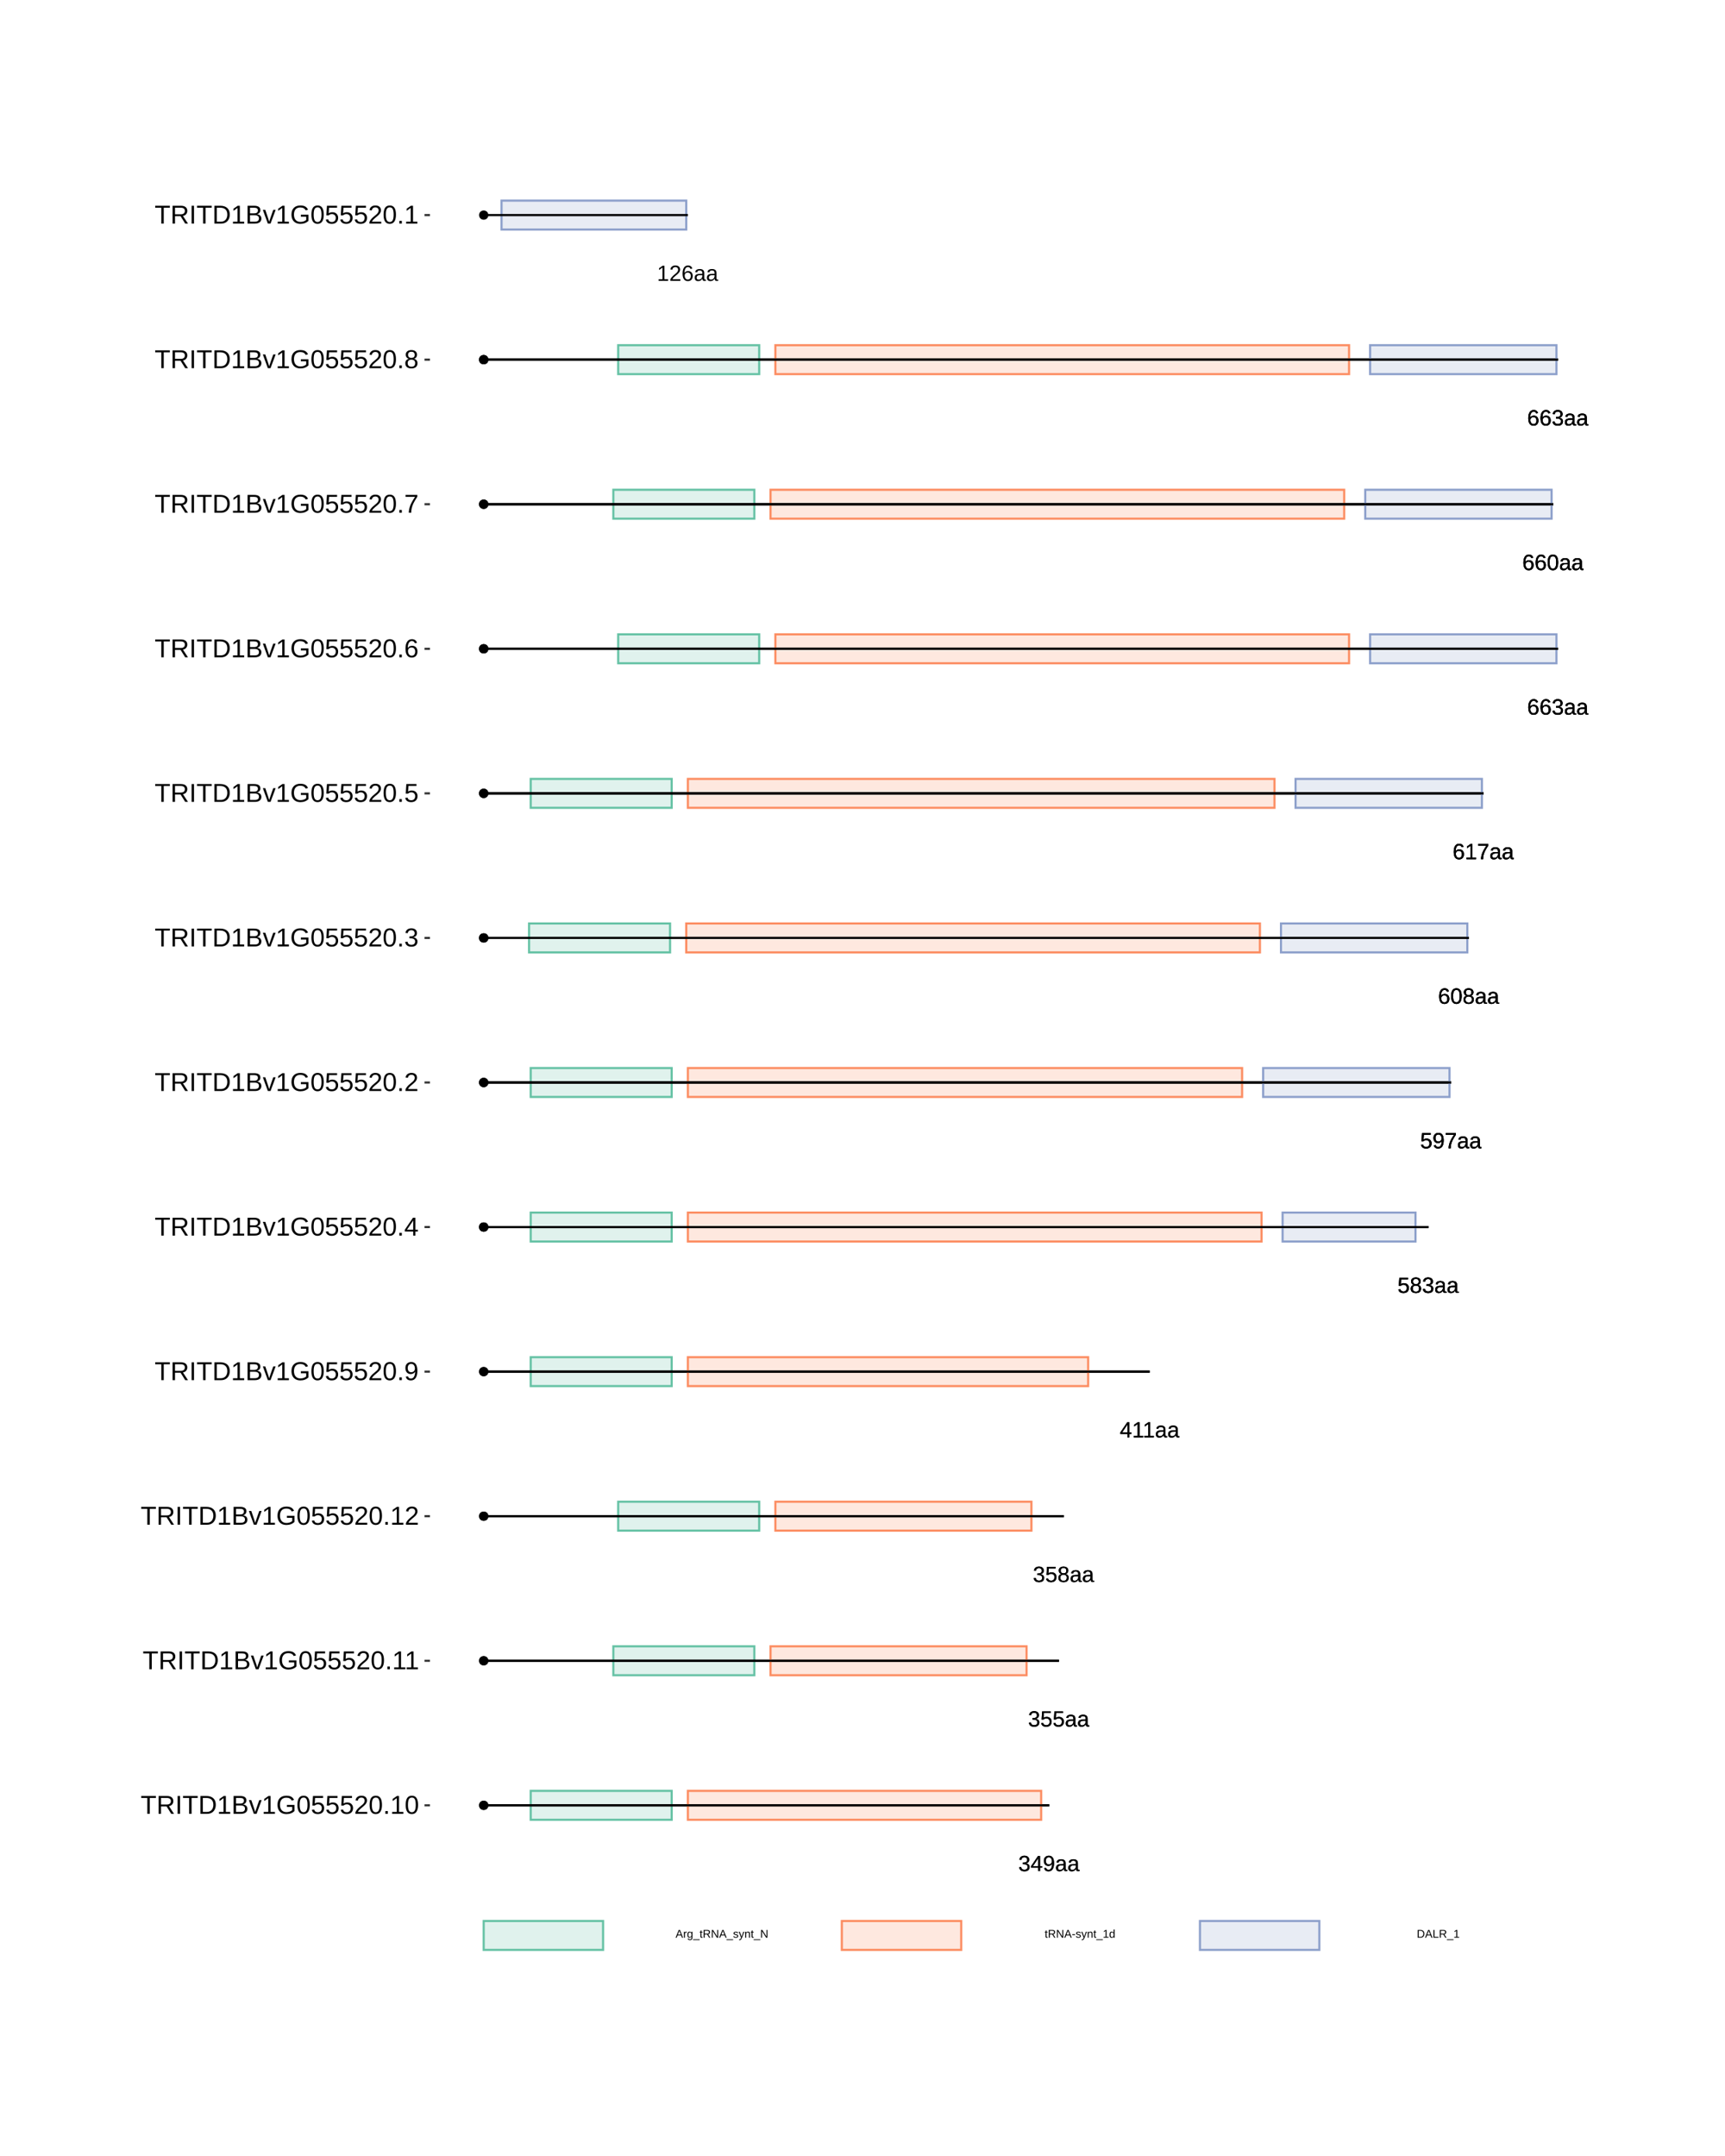 <?xml version="1.0" encoding="UTF-8"?>
<svg xmlns="http://www.w3.org/2000/svg" xmlns:xlink="http://www.w3.org/1999/xlink" width="864pt" height="1080pt" viewBox="0 0 864 1080" version="1.1">
<defs>
<g>
<symbol overflow="visible" id="glyph0-0">
<path style="stroke:none;" d="M 1.109 -7.594 L 7.172 -7.594 L 7.172 0 L 1.109 0 Z M 1.516 -7.188 L 1.516 -0.406 L 6.766 -0.406 L 6.766 -7.188 Z M 1.516 -7.188 "/>
</symbol>
<symbol overflow="visible" id="glyph0-1">
<path style="stroke:none;" d="M 5.656 -2.094 C 5.656 -1.395 5.43 -0.852 4.984 -0.469 C 4.547 -0.082 3.91 0.109 3.078 0.109 C 2.305 0.109 1.691 -0.062 1.234 -0.406 C 0.773 -0.758 0.504 -1.273 0.422 -1.953 L 1.422 -2.047 C 1.555 -1.148 2.109 -0.703 3.078 -0.703 C 3.566 -0.703 3.953 -0.82 4.234 -1.062 C 4.516 -1.301 4.656 -1.656 4.656 -2.125 C 4.656 -2.539 4.492 -2.863 4.172 -3.094 C 3.848 -3.332 3.391 -3.453 2.797 -3.453 L 2.25 -3.453 L 2.25 -4.281 L 2.766 -4.281 C 3.305 -4.281 3.723 -4.395 4.016 -4.625 C 4.305 -4.863 4.453 -5.188 4.453 -5.594 C 4.453 -6 4.332 -6.32 4.094 -6.562 C 3.852 -6.801 3.5 -6.922 3.031 -6.922 C 2.602 -6.922 2.254 -6.805 1.984 -6.578 C 1.723 -6.359 1.57 -6.051 1.531 -5.656 L 0.547 -5.734 C 0.617 -6.359 0.875 -6.844 1.312 -7.188 C 1.758 -7.539 2.332 -7.719 3.031 -7.719 C 3.801 -7.719 4.395 -7.539 4.812 -7.188 C 5.238 -6.832 5.453 -6.336 5.453 -5.703 C 5.453 -5.211 5.316 -4.816 5.047 -4.516 C 4.773 -4.211 4.379 -4.008 3.859 -3.906 L 3.859 -3.875 C 4.422 -3.812 4.859 -3.617 5.172 -3.297 C 5.492 -2.984 5.656 -2.582 5.656 -2.094 Z M 5.656 -2.094 "/>
</symbol>
<symbol overflow="visible" id="glyph0-2">
<path style="stroke:none;" d="M 4.75 -1.719 L 4.75 0 L 3.828 0 L 3.828 -1.719 L 0.25 -1.719 L 0.25 -2.469 L 3.734 -7.594 L 4.75 -7.594 L 4.75 -2.484 L 5.812 -2.484 L 5.812 -1.719 Z M 3.828 -6.5 C 3.828 -6.477 3.781 -6.383 3.688 -6.219 C 3.594 -6.051 3.52 -5.93 3.469 -5.859 L 1.531 -3 L 1.234 -2.594 L 1.156 -2.484 L 3.828 -2.484 Z M 3.828 -6.5 "/>
</symbol>
<symbol overflow="visible" id="glyph0-3">
<path style="stroke:none;" d="M 5.625 -3.953 C 5.625 -2.648 5.383 -1.645 4.906 -0.938 C 4.426 -0.238 3.75 0.109 2.875 0.109 C 2.281 0.109 1.801 -0.016 1.438 -0.266 C 1.082 -0.516 0.828 -0.922 0.672 -1.484 L 1.609 -1.625 C 1.797 -0.988 2.223 -0.672 2.891 -0.672 C 3.441 -0.672 3.867 -0.93 4.172 -1.453 C 4.484 -1.973 4.645 -2.711 4.656 -3.672 C 4.508 -3.348 4.258 -3.086 3.906 -2.891 C 3.562 -2.691 3.18 -2.594 2.766 -2.594 C 2.086 -2.594 1.539 -2.828 1.125 -3.297 C 0.719 -3.766 0.516 -4.383 0.516 -5.156 C 0.516 -5.945 0.738 -6.57 1.188 -7.031 C 1.633 -7.488 2.254 -7.719 3.047 -7.719 C 3.891 -7.719 4.531 -7.406 4.969 -6.781 C 5.406 -6.156 5.625 -5.211 5.625 -3.953 Z M 4.562 -4.891 C 4.562 -5.504 4.422 -5.992 4.141 -6.359 C 3.859 -6.734 3.484 -6.922 3.016 -6.922 C 2.547 -6.922 2.176 -6.758 1.906 -6.438 C 1.633 -6.125 1.5 -5.695 1.5 -5.156 C 1.5 -4.602 1.633 -4.164 1.906 -3.844 C 2.176 -3.52 2.539 -3.359 3 -3.359 C 3.281 -3.359 3.539 -3.422 3.781 -3.547 C 4.02 -3.68 4.207 -3.863 4.344 -4.094 C 4.488 -4.32 4.562 -4.586 4.562 -4.891 Z M 4.562 -4.891 "/>
</symbol>
<symbol overflow="visible" id="glyph0-4">
<path style="stroke:none;" d="M 2.234 0.109 C 1.648 0.109 1.207 -0.039 0.906 -0.344 C 0.613 -0.656 0.469 -1.082 0.469 -1.625 C 0.469 -2.227 0.664 -2.691 1.062 -3.016 C 1.457 -3.336 2.098 -3.508 2.984 -3.531 L 4.297 -3.562 L 4.297 -3.875 C 4.297 -4.352 4.191 -4.691 3.984 -4.891 C 3.785 -5.098 3.473 -5.203 3.047 -5.203 C 2.609 -5.203 2.289 -5.129 2.094 -4.984 C 1.895 -4.836 1.781 -4.602 1.75 -4.281 L 0.734 -4.375 C 0.891 -5.414 1.664 -5.938 3.062 -5.938 C 3.801 -5.938 4.352 -5.77 4.719 -5.438 C 5.094 -5.102 5.281 -4.617 5.281 -3.984 L 5.281 -1.469 C 5.281 -1.176 5.316 -0.957 5.391 -0.812 C 5.461 -0.664 5.609 -0.594 5.828 -0.594 C 5.922 -0.594 6.023 -0.609 6.141 -0.641 L 6.141 -0.031 C 5.898 0.02 5.648 0.047 5.391 0.047 C 5.035 0.047 4.773 -0.047 4.609 -0.234 C 4.441 -0.422 4.348 -0.711 4.328 -1.109 L 4.297 -1.109 C 4.047 -0.672 3.754 -0.359 3.422 -0.172 C 3.098 0.016 2.703 0.109 2.234 0.109 Z M 2.453 -0.625 C 2.805 -0.625 3.117 -0.703 3.391 -0.859 C 3.672 -1.023 3.891 -1.25 4.047 -1.531 C 4.211 -1.812 4.297 -2.102 4.297 -2.406 L 4.297 -2.875 L 3.234 -2.859 C 2.773 -2.848 2.426 -2.801 2.188 -2.719 C 1.957 -2.633 1.781 -2.5 1.656 -2.312 C 1.531 -2.133 1.469 -1.898 1.469 -1.609 C 1.469 -1.297 1.551 -1.051 1.719 -0.875 C 1.895 -0.707 2.141 -0.625 2.453 -0.625 Z M 2.453 -0.625 "/>
</symbol>
<symbol overflow="visible" id="glyph0-5">
<path style="stroke:none;" d="M 5.688 -2.469 C 5.688 -1.664 5.445 -1.035 4.969 -0.578 C 4.488 -0.117 3.828 0.109 2.984 0.109 C 2.273 0.109 1.703 -0.039 1.266 -0.344 C 0.828 -0.656 0.551 -1.109 0.438 -1.703 L 1.422 -1.812 C 1.629 -1.062 2.156 -0.688 3 -0.688 C 3.52 -0.688 3.926 -0.844 4.219 -1.156 C 4.52 -1.469 4.672 -1.898 4.672 -2.453 C 4.672 -2.93 4.52 -3.316 4.219 -3.609 C 3.926 -3.91 3.531 -4.062 3.031 -4.062 C 2.758 -4.062 2.508 -4.02 2.281 -3.938 C 2.062 -3.852 1.836 -3.711 1.609 -3.516 L 0.656 -3.516 L 0.922 -7.594 L 5.234 -7.594 L 5.234 -6.781 L 1.797 -6.781 L 1.656 -4.359 C 2.07 -4.68 2.594 -4.844 3.219 -4.844 C 3.969 -4.844 4.566 -4.625 5.016 -4.188 C 5.461 -3.75 5.688 -3.176 5.688 -2.469 Z M 5.688 -2.469 "/>
</symbol>
<symbol overflow="visible" id="glyph0-6">
<path style="stroke:none;" d="M 5.656 -2.125 C 5.656 -1.414 5.43 -0.863 4.984 -0.469 C 4.547 -0.082 3.91 0.109 3.078 0.109 C 2.266 0.109 1.629 -0.082 1.172 -0.469 C 0.711 -0.852 0.484 -1.398 0.484 -2.109 C 0.484 -2.609 0.625 -3.023 0.906 -3.359 C 1.188 -3.703 1.551 -3.906 2 -3.969 L 2 -4 C 1.582 -4.094 1.254 -4.301 1.016 -4.625 C 0.773 -4.945 0.656 -5.328 0.656 -5.766 C 0.656 -6.348 0.867 -6.816 1.297 -7.172 C 1.734 -7.535 2.316 -7.719 3.047 -7.719 C 3.797 -7.719 4.383 -7.539 4.812 -7.188 C 5.25 -6.832 5.469 -6.352 5.469 -5.75 C 5.469 -5.32 5.348 -4.941 5.109 -4.609 C 4.867 -4.285 4.539 -4.082 4.125 -4 L 4.125 -3.984 C 4.613 -3.91 4.988 -3.707 5.25 -3.375 C 5.52 -3.039 5.656 -2.625 5.656 -2.125 Z M 4.469 -5.703 C 4.469 -6.555 3.992 -6.984 3.047 -6.984 C 2.598 -6.984 2.254 -6.875 2.016 -6.656 C 1.773 -6.445 1.656 -6.129 1.656 -5.703 C 1.656 -5.266 1.773 -4.93 2.016 -4.703 C 2.266 -4.473 2.613 -4.359 3.062 -4.359 C 3.52 -4.359 3.867 -4.461 4.109 -4.672 C 4.348 -4.891 4.469 -5.234 4.469 -5.703 Z M 4.656 -2.219 C 4.656 -2.688 4.516 -3.039 4.234 -3.281 C 3.953 -3.52 3.555 -3.641 3.047 -3.641 C 2.555 -3.641 2.172 -3.508 1.891 -3.25 C 1.617 -2.988 1.484 -2.633 1.484 -2.188 C 1.484 -1.145 2.016 -0.625 3.078 -0.625 C 3.609 -0.625 4.004 -0.75 4.266 -1 C 4.523 -1.25 4.656 -1.656 4.656 -2.219 Z M 4.656 -2.219 "/>
</symbol>
<symbol overflow="visible" id="glyph0-7">
<path style="stroke:none;" d="M 0.844 0 L 0.844 -0.828 L 2.781 -0.828 L 2.781 -6.672 L 1.062 -5.453 L 1.062 -6.359 L 2.859 -7.594 L 3.75 -7.594 L 3.75 -0.828 L 5.609 -0.828 L 5.609 0 Z M 0.844 0 "/>
</symbol>
<symbol overflow="visible" id="glyph0-8">
<path style="stroke:none;" d="M 5.594 -6.812 C 4.812 -5.625 4.258 -4.691 3.938 -4.016 C 3.625 -3.348 3.383 -2.688 3.219 -2.031 C 3.062 -1.375 2.984 -0.695 2.984 0 L 1.969 0 C 1.969 -0.969 2.172 -1.988 2.578 -3.062 C 2.992 -4.133 3.688 -5.375 4.656 -6.781 L 0.562 -6.781 L 0.562 -7.594 L 5.594 -7.594 Z M 5.594 -6.812 "/>
</symbol>
<symbol overflow="visible" id="glyph0-9">
<path style="stroke:none;" d="M 5.656 -2.484 C 5.656 -1.68 5.438 -1.047 5 -0.578 C 4.57 -0.117 3.973 0.109 3.203 0.109 C 2.348 0.109 1.691 -0.207 1.234 -0.844 C 0.785 -1.477 0.562 -2.406 0.562 -3.625 C 0.562 -4.938 0.797 -5.945 1.266 -6.656 C 1.734 -7.363 2.406 -7.719 3.281 -7.719 C 4.426 -7.719 5.148 -7.203 5.453 -6.172 L 4.516 -6 C 4.328 -6.613 3.91 -6.922 3.266 -6.922 C 2.711 -6.922 2.285 -6.66 1.984 -6.141 C 1.68 -5.629 1.531 -4.883 1.531 -3.906 C 1.707 -4.238 1.953 -4.488 2.266 -4.656 C 2.586 -4.82 2.957 -4.906 3.375 -4.906 C 4.07 -4.906 4.625 -4.688 5.031 -4.25 C 5.445 -3.812 5.656 -3.223 5.656 -2.484 Z M 4.672 -2.438 C 4.672 -2.988 4.535 -3.414 4.266 -3.719 C 3.992 -4.02 3.617 -4.172 3.141 -4.172 C 2.68 -4.172 2.312 -4.035 2.031 -3.766 C 1.758 -3.504 1.625 -3.141 1.625 -2.672 C 1.625 -2.086 1.766 -1.609 2.047 -1.234 C 2.336 -0.859 2.711 -0.672 3.172 -0.672 C 3.641 -0.672 4.004 -0.828 4.266 -1.141 C 4.535 -1.461 4.672 -1.895 4.672 -2.438 Z M 4.672 -2.438 "/>
</symbol>
<symbol overflow="visible" id="glyph0-10">
<path style="stroke:none;" d="M 5.719 -3.797 C 5.719 -2.535 5.492 -1.566 5.047 -0.891 C 4.598 -0.223 3.938 0.109 3.062 0.109 C 2.188 0.109 1.531 -0.223 1.094 -0.891 C 0.656 -1.555 0.438 -2.523 0.438 -3.797 C 0.438 -5.109 0.645 -6.086 1.062 -6.734 C 1.488 -7.391 2.164 -7.719 3.094 -7.719 C 3.988 -7.719 4.648 -7.383 5.078 -6.719 C 5.504 -6.062 5.719 -5.086 5.719 -3.797 Z M 4.719 -3.797 C 4.719 -4.898 4.594 -5.695 4.344 -6.188 C 4.094 -6.676 3.676 -6.922 3.094 -6.922 C 2.5 -6.922 2.066 -6.676 1.797 -6.188 C 1.535 -5.707 1.406 -4.91 1.406 -3.797 C 1.406 -2.723 1.535 -1.938 1.797 -1.438 C 2.066 -0.938 2.488 -0.688 3.062 -0.688 C 3.633 -0.688 4.051 -0.941 4.312 -1.453 C 4.582 -1.961 4.719 -2.742 4.719 -3.797 Z M 4.719 -3.797 "/>
</symbol>
<symbol overflow="visible" id="glyph0-11">
<path style="stroke:none;" d="M 0.562 0 L 0.562 -0.688 C 0.738 -1.102 0.957 -1.473 1.219 -1.797 C 1.488 -2.117 1.77 -2.41 2.062 -2.672 C 2.352 -2.93 2.641 -3.172 2.922 -3.391 C 3.211 -3.617 3.473 -3.844 3.703 -4.062 C 3.93 -4.289 4.113 -4.523 4.25 -4.766 C 4.395 -5.016 4.469 -5.289 4.469 -5.594 C 4.469 -6.008 4.344 -6.332 4.094 -6.562 C 3.852 -6.801 3.516 -6.922 3.078 -6.922 C 2.672 -6.922 2.332 -6.805 2.062 -6.578 C 1.789 -6.348 1.633 -6.031 1.594 -5.625 L 0.594 -5.719 C 0.664 -6.332 0.922 -6.816 1.359 -7.172 C 1.805 -7.535 2.379 -7.719 3.078 -7.719 C 3.848 -7.719 4.438 -7.535 4.844 -7.172 C 5.258 -6.805 5.469 -6.289 5.469 -5.625 C 5.469 -5.332 5.398 -5.039 5.266 -4.75 C 5.129 -4.457 4.926 -4.164 4.656 -3.875 C 4.395 -3.582 3.891 -3.133 3.141 -2.531 C 2.723 -2.188 2.391 -1.879 2.141 -1.609 C 1.898 -1.336 1.727 -1.078 1.625 -0.828 L 5.594 -0.828 L 5.594 0 Z M 0.562 0 "/>
</symbol>
<symbol overflow="visible" id="glyph1-0">
<path style="stroke:none;" d="M 0.562 -3.906 L 3.688 -3.906 L 3.688 0 L 0.562 0 Z M 0.781 -3.703 L 0.781 -0.219 L 3.484 -0.219 L 3.484 -3.703 Z M 0.781 -3.703 "/>
</symbol>
<symbol overflow="visible" id="glyph1-1">
<path style="stroke:none;" d="M 3.234 0 L 2.797 -1.141 L 1.016 -1.141 L 0.562 0 L 0.016 0 L 1.609 -3.906 L 2.203 -3.906 L 3.781 0 Z M 1.906 -3.516 L 1.875 -3.438 C 1.832 -3.281 1.766 -3.082 1.672 -2.844 L 1.172 -1.562 L 2.641 -1.562 L 2.141 -2.844 C 2.086 -2.977 2.035 -3.125 1.984 -3.281 Z M 1.906 -3.516 "/>
</symbol>
<symbol overflow="visible" id="glyph1-2">
<path style="stroke:none;" d="M 0.391 0 L 0.391 -2.312 C 0.391 -2.52 0.383 -2.75 0.375 -3 L 0.844 -3 C 0.863 -2.664 0.875 -2.461 0.875 -2.391 L 0.891 -2.391 C 0.961 -2.648 1.051 -2.828 1.156 -2.922 C 1.258 -3.016 1.406 -3.062 1.594 -3.062 C 1.664 -3.062 1.734 -3.051 1.797 -3.031 L 1.797 -2.578 C 1.734 -2.598 1.645 -2.609 1.531 -2.609 C 1.32 -2.609 1.16 -2.516 1.047 -2.328 C 0.941 -2.148 0.891 -1.895 0.891 -1.562 L 0.891 0 Z M 0.391 0 "/>
</symbol>
<symbol overflow="visible" id="glyph1-3">
<path style="stroke:none;" d="M 1.516 1.188 C 1.191 1.188 0.93 1.117 0.734 0.984 C 0.547 0.859 0.422 0.676 0.359 0.438 L 0.859 0.359 C 0.898 0.504 0.977 0.613 1.094 0.688 C 1.207 0.758 1.352 0.797 1.531 0.797 C 2.031 0.797 2.281 0.504 2.281 -0.078 L 2.281 -0.562 C 2.188 -0.363 2.055 -0.219 1.891 -0.125 C 1.723 -0.031 1.531 0.016 1.312 0.016 C 0.945 0.016 0.676 -0.102 0.5 -0.344 C 0.32 -0.594 0.234 -0.977 0.234 -1.5 C 0.234 -2.031 0.328 -2.422 0.516 -2.672 C 0.703 -2.922 0.984 -3.047 1.359 -3.047 C 1.578 -3.047 1.766 -3 1.922 -2.906 C 2.078 -2.812 2.195 -2.672 2.281 -2.484 C 2.281 -2.547 2.285 -2.645 2.297 -2.781 C 2.305 -2.914 2.316 -2.988 2.328 -3 L 2.797 -3 C 2.785 -2.906 2.781 -2.695 2.781 -2.375 L 2.781 -0.094 C 2.781 0.758 2.359 1.188 1.516 1.188 Z M 2.281 -1.5 C 2.281 -1.75 2.242 -1.961 2.172 -2.141 C 2.109 -2.316 2.016 -2.453 1.891 -2.547 C 1.773 -2.641 1.641 -2.688 1.484 -2.688 C 1.234 -2.688 1.047 -2.594 0.922 -2.406 C 0.805 -2.219 0.75 -1.914 0.75 -1.5 C 0.75 -1.094 0.801 -0.797 0.906 -0.609 C 1.02 -0.43 1.211 -0.344 1.484 -0.344 C 1.641 -0.344 1.773 -0.391 1.891 -0.484 C 2.016 -0.578 2.109 -0.707 2.172 -0.875 C 2.242 -1.051 2.281 -1.258 2.281 -1.5 Z M 2.281 -1.5 "/>
</symbol>
<symbol overflow="visible" id="glyph1-4">
<path style="stroke:none;" d="M -0.094 1.125 L -0.094 0.766 L 3.234 0.766 L 3.234 1.125 Z M -0.094 1.125 "/>
</symbol>
<symbol overflow="visible" id="glyph1-5">
<path style="stroke:none;" d="M 1.531 -0.016 C 1.375 0.023 1.207 0.047 1.031 0.047 C 0.633 0.047 0.438 -0.18 0.438 -0.641 L 0.438 -2.641 L 0.094 -2.641 L 0.094 -3 L 0.453 -3 L 0.594 -3.672 L 0.938 -3.672 L 0.938 -3 L 1.484 -3 L 1.484 -2.641 L 0.938 -2.641 L 0.938 -0.75 C 0.938 -0.602 0.957 -0.5 1 -0.438 C 1.051 -0.383 1.133 -0.359 1.25 -0.359 C 1.312 -0.359 1.406 -0.367 1.531 -0.391 Z M 1.531 -0.016 "/>
</symbol>
<symbol overflow="visible" id="glyph1-6">
<path style="stroke:none;" d="M 3.234 0 L 2.219 -1.625 L 1 -1.625 L 1 0 L 0.469 0 L 0.469 -3.906 L 2.312 -3.906 C 2.75 -3.906 3.086 -3.805 3.328 -3.609 C 3.566 -3.422 3.688 -3.148 3.688 -2.797 C 3.688 -2.504 3.602 -2.258 3.438 -2.062 C 3.27 -1.863 3.035 -1.738 2.734 -1.688 L 3.844 0 Z M 3.156 -2.781 C 3.156 -3.008 3.078 -3.18 2.922 -3.297 C 2.766 -3.422 2.539 -3.484 2.25 -3.484 L 1 -3.484 L 1 -2.047 L 2.281 -2.047 C 2.562 -2.047 2.773 -2.109 2.922 -2.234 C 3.078 -2.367 3.156 -2.551 3.156 -2.781 Z M 3.156 -2.781 "/>
</symbol>
<symbol overflow="visible" id="glyph1-7">
<path style="stroke:none;" d="M 3 0 L 0.906 -3.328 L 0.922 -3.062 L 0.938 -2.594 L 0.938 0 L 0.469 0 L 0.469 -3.906 L 1.078 -3.906 L 3.203 -0.562 C 3.18 -0.926 3.172 -1.188 3.172 -1.344 L 3.172 -3.906 L 3.641 -3.906 L 3.641 0 Z M 3 0 "/>
</symbol>
<symbol overflow="visible" id="glyph1-8">
<path style="stroke:none;" d="M 2.641 -0.828 C 2.641 -0.547 2.531 -0.328 2.312 -0.172 C 2.102 -0.016 1.805 0.062 1.422 0.062 C 1.047 0.062 0.754 0 0.547 -0.125 C 0.348 -0.25 0.219 -0.441 0.156 -0.703 L 0.594 -0.797 C 0.633 -0.629 0.723 -0.508 0.859 -0.438 C 0.992 -0.363 1.18 -0.328 1.422 -0.328 C 1.672 -0.328 1.852 -0.363 1.969 -0.438 C 2.094 -0.52 2.156 -0.641 2.156 -0.797 C 2.156 -0.91 2.113 -1.004 2.031 -1.078 C 1.945 -1.148 1.816 -1.211 1.641 -1.266 L 1.281 -1.359 C 0.988 -1.43 0.781 -1.504 0.656 -1.578 C 0.539 -1.648 0.445 -1.734 0.375 -1.828 C 0.312 -1.93 0.281 -2.055 0.281 -2.203 C 0.281 -2.484 0.375 -2.691 0.562 -2.828 C 0.758 -2.973 1.047 -3.047 1.422 -3.047 C 1.754 -3.047 2.016 -2.988 2.203 -2.875 C 2.398 -2.758 2.523 -2.57 2.578 -2.312 L 2.141 -2.266 C 2.109 -2.391 2.031 -2.488 1.906 -2.562 C 1.789 -2.633 1.629 -2.672 1.422 -2.672 C 1.191 -2.672 1.023 -2.633 0.922 -2.562 C 0.816 -2.5 0.766 -2.398 0.766 -2.266 C 0.766 -2.18 0.785 -2.109 0.828 -2.047 C 0.867 -1.992 0.93 -1.945 1.016 -1.906 C 1.109 -1.863 1.297 -1.812 1.578 -1.75 C 1.836 -1.676 2.023 -1.613 2.141 -1.562 C 2.266 -1.508 2.359 -1.445 2.422 -1.375 C 2.492 -1.301 2.547 -1.219 2.578 -1.125 C 2.617 -1.039 2.641 -0.941 2.641 -0.828 Z M 2.641 -0.828 "/>
</symbol>
<symbol overflow="visible" id="glyph1-9">
<path style="stroke:none;" d="M 0.531 1.188 C 0.395 1.188 0.281 1.176 0.188 1.156 L 0.188 0.781 C 0.258 0.789 0.336 0.797 0.422 0.797 C 0.734 0.797 0.977 0.566 1.156 0.109 L 1.203 -0.016 L 0.016 -3 L 0.547 -3 L 1.188 -1.344 C 1.188 -1.32 1.191 -1.289 1.203 -1.25 C 1.223 -1.219 1.266 -1.098 1.328 -0.891 C 1.398 -0.68 1.441 -0.566 1.453 -0.547 L 1.641 -1.094 L 2.312 -3 L 2.828 -3 L 1.672 0 C 1.547 0.32 1.43 0.562 1.328 0.719 C 1.223 0.875 1.102 0.988 0.969 1.062 C 0.844 1.145 0.695 1.188 0.531 1.188 Z M 0.531 1.188 "/>
</symbol>
<symbol overflow="visible" id="glyph1-10">
<path style="stroke:none;" d="M 2.297 0 L 2.297 -1.906 C 2.297 -2.102 2.273 -2.254 2.234 -2.359 C 2.191 -2.473 2.129 -2.551 2.047 -2.594 C 1.961 -2.645 1.836 -2.672 1.672 -2.672 C 1.43 -2.672 1.238 -2.586 1.094 -2.422 C 0.957 -2.266 0.891 -2.035 0.891 -1.734 L 0.891 0 L 0.391 0 L 0.391 -2.359 C 0.391 -2.711 0.383 -2.926 0.375 -3 L 0.844 -3 C 0.852 -2.988 0.859 -2.961 0.859 -2.922 C 0.859 -2.891 0.859 -2.844 0.859 -2.781 C 0.859 -2.727 0.863 -2.629 0.875 -2.484 C 0.988 -2.691 1.117 -2.836 1.266 -2.922 C 1.422 -3.016 1.613 -3.062 1.844 -3.062 C 2.164 -3.062 2.406 -2.977 2.562 -2.812 C 2.719 -2.645 2.797 -2.375 2.797 -2 L 2.797 0 Z M 2.297 0 "/>
</symbol>
<symbol overflow="visible" id="glyph1-11">
<path style="stroke:none;" d="M 0.25 -1.281 L 0.25 -1.734 L 1.641 -1.734 L 1.641 -1.281 Z M 0.25 -1.281 "/>
</symbol>
<symbol overflow="visible" id="glyph1-12">
<path style="stroke:none;" d="M 0.438 0 L 0.438 -0.422 L 1.438 -0.422 L 1.438 -3.438 L 0.547 -2.812 L 0.547 -3.281 L 1.469 -3.906 L 1.938 -3.906 L 1.938 -0.422 L 2.891 -0.422 L 2.891 0 Z M 0.438 0 "/>
</symbol>
<symbol overflow="visible" id="glyph1-13">
<path style="stroke:none;" d="M 2.281 -0.484 C 2.188 -0.285 2.062 -0.145 1.906 -0.062 C 1.758 0.02 1.57 0.062 1.344 0.062 C 0.969 0.062 0.688 -0.066 0.5 -0.328 C 0.32 -0.586 0.234 -0.973 0.234 -1.484 C 0.234 -2.535 0.602 -3.062 1.344 -3.062 C 1.57 -3.062 1.758 -3.02 1.906 -2.938 C 2.062 -2.852 2.188 -2.719 2.281 -2.531 L 2.281 -4.125 L 2.781 -4.125 L 2.781 -0.625 C 2.781 -0.312 2.785 -0.102 2.797 0 L 2.312 0 C 2.312 -0.031 2.305 -0.098 2.297 -0.203 C 2.297 -0.305 2.297 -0.398 2.297 -0.484 Z M 0.766 -1.5 C 0.766 -1.082 0.816 -0.781 0.922 -0.594 C 1.035 -0.414 1.219 -0.328 1.469 -0.328 C 1.75 -0.328 1.953 -0.426 2.078 -0.625 C 2.211 -0.82 2.281 -1.125 2.281 -1.531 C 2.281 -1.938 2.211 -2.227 2.078 -2.406 C 1.953 -2.594 1.754 -2.688 1.484 -2.688 C 1.223 -2.688 1.035 -2.594 0.922 -2.406 C 0.816 -2.227 0.766 -1.926 0.766 -1.5 Z M 0.766 -1.5 "/>
</symbol>
<symbol overflow="visible" id="glyph1-14">
<path style="stroke:none;" d="M 3.828 -2 C 3.828 -1.594 3.75 -1.238 3.594 -0.938 C 3.438 -0.633 3.211 -0.398 2.922 -0.234 C 2.641 -0.078 2.312 0 1.938 0 L 0.469 0 L 0.469 -3.906 L 1.766 -3.906 C 2.422 -3.906 2.926 -3.738 3.281 -3.406 C 3.645 -3.082 3.828 -2.613 3.828 -2 Z M 3.297 -2 C 3.297 -2.477 3.16 -2.844 2.891 -3.094 C 2.629 -3.352 2.25 -3.484 1.75 -3.484 L 1 -3.484 L 1 -0.422 L 1.875 -0.422 C 2.156 -0.422 2.406 -0.484 2.625 -0.609 C 2.844 -0.734 3.008 -0.914 3.125 -1.156 C 3.238 -1.395 3.297 -1.676 3.297 -2 Z M 3.297 -2 "/>
</symbol>
<symbol overflow="visible" id="glyph1-15">
<path style="stroke:none;" d="M 0.469 0 L 0.469 -3.906 L 1 -3.906 L 1 -0.438 L 2.969 -0.438 L 2.969 0 Z M 0.469 0 "/>
</symbol>
<symbol overflow="visible" id="glyph2-0">
<path style="stroke:none;" d="M 1.297 -8.938 L 8.438 -8.938 L 8.438 0 L 1.297 0 Z M 1.781 -8.469 L 1.781 -0.484 L 7.953 -0.484 L 7.953 -8.469 Z M 1.781 -8.469 "/>
</symbol>
<symbol overflow="visible" id="glyph2-1">
<path style="stroke:none;" d="M 4.578 -7.953 L 4.578 0 L 3.359 0 L 3.359 -7.953 L 0.297 -7.953 L 0.297 -8.938 L 7.641 -8.938 L 7.641 -7.953 Z M 4.578 -7.953 "/>
</symbol>
<symbol overflow="visible" id="glyph2-2">
<path style="stroke:none;" d="M 7.391 0 L 5.062 -3.719 L 2.281 -3.719 L 2.281 0 L 1.062 0 L 1.062 -8.938 L 5.281 -8.938 C 6.281 -8.938 7.055 -8.711 7.609 -8.266 C 8.16 -7.816 8.438 -7.191 8.438 -6.391 C 8.438 -5.723 8.238 -5.16 7.844 -4.703 C 7.457 -4.254 6.926 -3.973 6.25 -3.859 L 8.781 0 Z M 7.219 -6.375 C 7.219 -6.895 7.039 -7.289 6.688 -7.562 C 6.332 -7.832 5.82 -7.969 5.156 -7.969 L 2.281 -7.969 L 2.281 -4.672 L 5.203 -4.672 C 5.836 -4.672 6.332 -4.816 6.688 -5.109 C 7.039 -5.41 7.219 -5.832 7.219 -6.375 Z M 7.219 -6.375 "/>
</symbol>
<symbol overflow="visible" id="glyph2-3">
<path style="stroke:none;" d="M 1.203 0 L 1.203 -8.938 L 2.406 -8.938 L 2.406 0 Z M 1.203 0 "/>
</symbol>
<symbol overflow="visible" id="glyph2-4">
<path style="stroke:none;" d="M 8.766 -4.562 C 8.766 -3.645 8.582 -2.836 8.219 -2.141 C 7.863 -1.453 7.352 -0.922 6.688 -0.547 C 6.031 -0.18 5.27 0 4.406 0 L 1.062 0 L 1.062 -8.938 L 4.031 -8.938 C 5.539 -8.938 6.707 -8.555 7.531 -7.797 C 8.352 -7.047 8.766 -5.969 8.766 -4.562 Z M 7.547 -4.562 C 7.547 -5.676 7.238 -6.52 6.625 -7.094 C 6.02 -7.676 5.145 -7.969 4 -7.969 L 2.281 -7.969 L 2.281 -0.969 L 4.266 -0.969 C 4.922 -0.969 5.5 -1.109 6 -1.391 C 6.5 -1.68 6.879 -2.098 7.141 -2.641 C 7.41 -3.18 7.547 -3.82 7.547 -4.562 Z M 7.547 -4.562 "/>
</symbol>
<symbol overflow="visible" id="glyph2-5">
<path style="stroke:none;" d="M 0.984 0 L 0.984 -0.969 L 3.266 -0.969 L 3.266 -7.859 L 1.25 -6.406 L 1.25 -7.484 L 3.359 -8.938 L 4.422 -8.938 L 4.422 -0.969 L 6.594 -0.969 L 6.594 0 Z M 0.984 0 "/>
</symbol>
<symbol overflow="visible" id="glyph2-6">
<path style="stroke:none;" d="M 7.984 -2.516 C 7.984 -1.723 7.691 -1.102 7.109 -0.656 C 6.535 -0.219 5.734 0 4.703 0 L 1.062 0 L 1.062 -8.938 L 4.312 -8.938 C 6.414 -8.938 7.469 -8.211 7.469 -6.766 C 7.469 -6.242 7.316 -5.801 7.016 -5.438 C 6.723 -5.082 6.305 -4.844 5.766 -4.719 C 6.473 -4.633 7.02 -4.395 7.406 -4 C 7.789 -3.613 7.984 -3.117 7.984 -2.516 Z M 6.25 -6.625 C 6.25 -7.102 6.082 -7.445 5.75 -7.656 C 5.414 -7.863 4.938 -7.969 4.312 -7.969 L 2.281 -7.969 L 2.281 -5.141 L 4.312 -5.141 C 4.957 -5.141 5.441 -5.258 5.766 -5.5 C 6.086 -5.75 6.25 -6.125 6.25 -6.625 Z M 6.766 -2.609 C 6.766 -3.672 6.02 -4.203 4.531 -4.203 L 2.281 -4.203 L 2.281 -0.969 L 4.641 -0.969 C 5.379 -0.969 5.914 -1.102 6.25 -1.375 C 6.594 -1.656 6.766 -2.066 6.766 -2.609 Z M 6.766 -2.609 "/>
</symbol>
<symbol overflow="visible" id="glyph2-7">
<path style="stroke:none;" d="M 3.891 0 L 2.547 0 L 0.047 -6.875 L 1.266 -6.875 L 2.781 -2.406 C 2.832 -2.227 2.977 -1.723 3.219 -0.891 L 3.438 -1.641 L 3.688 -2.391 L 5.25 -6.875 L 6.453 -6.875 Z M 3.891 0 "/>
</symbol>
<symbol overflow="visible" id="glyph2-8">
<path style="stroke:none;" d="M 0.656 -4.516 C 0.656 -5.961 1.039 -7.082 1.812 -7.875 C 2.594 -8.676 3.691 -9.078 5.109 -9.078 C 6.098 -9.078 6.898 -8.91 7.516 -8.578 C 8.129 -8.242 8.602 -7.707 8.938 -6.969 L 7.781 -6.625 C 7.531 -7.133 7.18 -7.504 6.734 -7.734 C 6.285 -7.973 5.734 -8.094 5.078 -8.094 C 4.035 -8.094 3.242 -7.781 2.703 -7.156 C 2.16 -6.531 1.891 -5.648 1.891 -4.516 C 1.891 -3.379 2.176 -2.484 2.75 -1.828 C 3.332 -1.18 4.133 -0.859 5.156 -0.859 C 5.738 -0.859 6.281 -0.945 6.781 -1.125 C 7.289 -1.301 7.707 -1.539 8.031 -1.844 L 8.031 -3.453 L 5.344 -3.453 L 5.344 -4.469 L 9.141 -4.469 L 9.141 -1.391 C 8.672 -0.91 8.086 -0.535 7.391 -0.266 C 6.703 -0.004 5.957 0.125 5.156 0.125 C 4.227 0.125 3.426 -0.055 2.75 -0.422 C 2.07 -0.797 1.551 -1.332 1.188 -2.031 C 0.832 -2.738 0.656 -3.566 0.656 -4.516 Z M 0.656 -4.516 "/>
</symbol>
<symbol overflow="visible" id="glyph2-9">
<path style="stroke:none;" d="M 6.719 -4.469 C 6.719 -2.977 6.453 -1.836 5.922 -1.047 C 5.398 -0.266 4.625 0.125 3.594 0.125 C 2.57 0.125 1.801 -0.266 1.281 -1.047 C 0.77 -1.828 0.516 -2.969 0.516 -4.469 C 0.516 -6.008 0.766 -7.16 1.266 -7.922 C 1.766 -8.691 2.555 -9.078 3.641 -9.078 C 4.691 -9.078 5.469 -8.688 5.969 -7.906 C 6.469 -7.133 6.719 -5.988 6.719 -4.469 Z M 5.562 -4.469 C 5.562 -5.758 5.41 -6.695 5.109 -7.281 C 4.816 -7.863 4.328 -8.156 3.641 -8.156 C 2.93 -8.156 2.422 -7.867 2.109 -7.297 C 1.805 -6.723 1.656 -5.781 1.656 -4.469 C 1.656 -3.207 1.812 -2.281 2.125 -1.688 C 2.438 -1.102 2.93 -0.812 3.609 -0.812 C 4.285 -0.812 4.781 -1.109 5.094 -1.703 C 5.406 -2.305 5.562 -3.227 5.562 -4.469 Z M 5.562 -4.469 "/>
</symbol>
<symbol overflow="visible" id="glyph2-10">
<path style="stroke:none;" d="M 6.688 -2.906 C 6.688 -1.969 6.406 -1.227 5.844 -0.688 C 5.281 -0.145 4.504 0.125 3.516 0.125 C 2.68 0.125 2.004 -0.055 1.484 -0.422 C 0.973 -0.785 0.648 -1.312 0.516 -2 L 1.672 -2.141 C 1.91 -1.254 2.531 -0.812 3.531 -0.812 C 4.145 -0.812 4.625 -0.992 4.969 -1.359 C 5.32 -1.734 5.5 -2.242 5.5 -2.891 C 5.5 -3.453 5.32 -3.906 4.969 -4.25 C 4.625 -4.602 4.156 -4.781 3.562 -4.781 C 3.25 -4.781 2.957 -4.727 2.688 -4.625 C 2.426 -4.531 2.16 -4.363 1.891 -4.125 L 0.781 -4.125 L 1.078 -8.938 L 6.156 -8.938 L 6.156 -7.969 L 2.125 -7.969 L 1.953 -5.141 C 2.441 -5.516 3.055 -5.703 3.797 -5.703 C 4.672 -5.703 5.367 -5.441 5.891 -4.922 C 6.422 -4.41 6.688 -3.738 6.688 -2.906 Z M 6.688 -2.906 "/>
</symbol>
<symbol overflow="visible" id="glyph2-11">
<path style="stroke:none;" d="M 0.656 0 L 0.656 -0.812 C 0.875 -1.301 1.133 -1.734 1.438 -2.109 C 1.75 -2.492 2.078 -2.836 2.422 -3.141 C 2.766 -3.453 3.102 -3.738 3.438 -4 C 3.781 -4.258 4.086 -4.52 4.359 -4.781 C 4.629 -5.051 4.848 -5.328 5.016 -5.609 C 5.18 -5.898 5.266 -6.227 5.266 -6.594 C 5.266 -7.082 5.117 -7.461 4.828 -7.734 C 4.547 -8.004 4.145 -8.141 3.625 -8.141 C 3.145 -8.141 2.742 -8.004 2.422 -7.734 C 2.109 -7.473 1.926 -7.102 1.875 -6.625 L 0.703 -6.734 C 0.785 -7.453 1.086 -8.02 1.609 -8.438 C 2.141 -8.863 2.812 -9.078 3.625 -9.078 C 4.531 -9.078 5.223 -8.863 5.703 -8.438 C 6.191 -8.008 6.438 -7.406 6.438 -6.625 C 6.438 -6.281 6.352 -5.938 6.188 -5.594 C 6.031 -5.25 5.797 -4.906 5.484 -4.562 C 5.172 -4.219 4.57 -3.688 3.688 -2.969 C 3.207 -2.57 2.82 -2.211 2.531 -1.891 C 2.238 -1.578 2.031 -1.27 1.906 -0.969 L 6.578 -0.969 L 6.578 0 Z M 0.656 0 "/>
</symbol>
<symbol overflow="visible" id="glyph2-12">
<path style="stroke:none;" d="M 1.188 0 L 1.188 -1.391 L 2.422 -1.391 L 2.422 0 Z M 1.188 0 "/>
</symbol>
<symbol overflow="visible" id="glyph2-13">
<path style="stroke:none;" d="M 6.609 -4.656 C 6.609 -3.113 6.328 -1.93 5.766 -1.109 C 5.211 -0.285 4.414 0.125 3.375 0.125 C 2.676 0.125 2.113 -0.02 1.688 -0.312 C 1.27 -0.602 0.973 -1.078 0.797 -1.734 L 1.891 -1.906 C 2.117 -1.164 2.617 -0.797 3.391 -0.797 C 4.047 -0.797 4.551 -1.098 4.906 -1.703 C 5.27 -2.316 5.461 -3.188 5.484 -4.312 C 5.316 -3.938 5.023 -3.629 4.609 -3.391 C 4.203 -3.16 3.754 -3.047 3.266 -3.047 C 2.461 -3.047 1.816 -3.32 1.328 -3.875 C 0.848 -4.426 0.609 -5.156 0.609 -6.062 C 0.609 -7 0.867 -7.734 1.391 -8.266 C 1.922 -8.805 2.656 -9.078 3.594 -9.078 C 4.582 -9.078 5.332 -8.707 5.844 -7.969 C 6.352 -7.238 6.609 -6.133 6.609 -4.656 Z M 5.375 -5.75 C 5.375 -6.477 5.207 -7.062 4.875 -7.5 C 4.539 -7.938 4.098 -8.156 3.547 -8.156 C 2.992 -8.156 2.555 -7.969 2.234 -7.594 C 1.922 -7.219 1.766 -6.707 1.766 -6.062 C 1.766 -5.414 1.922 -4.898 2.234 -4.516 C 2.555 -4.141 2.988 -3.953 3.531 -3.953 C 3.863 -3.953 4.172 -4.023 4.453 -4.172 C 4.734 -4.328 4.957 -4.539 5.125 -4.812 C 5.289 -5.094 5.375 -5.406 5.375 -5.75 Z M 5.375 -5.75 "/>
</symbol>
<symbol overflow="visible" id="glyph2-14">
<path style="stroke:none;" d="M 5.594 -2.031 L 5.594 0 L 4.516 0 L 4.516 -2.031 L 0.297 -2.031 L 0.297 -2.906 L 4.391 -8.938 L 5.594 -8.938 L 5.594 -2.922 L 6.844 -2.922 L 6.844 -2.031 Z M 4.516 -7.656 C 4.504 -7.633 4.441 -7.52 4.328 -7.312 C 4.223 -7.113 4.145 -6.977 4.094 -6.906 L 1.797 -3.516 L 1.453 -3.047 L 1.359 -2.922 L 4.516 -2.922 Z M 4.516 -7.656 "/>
</symbol>
<symbol overflow="visible" id="glyph2-15">
<path style="stroke:none;" d="M 6.656 -2.469 C 6.656 -1.645 6.391 -1.004 5.859 -0.547 C 5.336 -0.098 4.594 0.125 3.625 0.125 C 2.719 0.125 1.992 -0.078 1.453 -0.484 C 0.91 -0.891 0.594 -1.492 0.5 -2.297 L 1.672 -2.406 C 1.828 -1.344 2.477 -0.812 3.625 -0.812 C 4.195 -0.812 4.645 -0.953 4.969 -1.234 C 5.301 -1.523 5.469 -1.945 5.469 -2.5 C 5.469 -2.988 5.281 -3.367 4.906 -3.641 C 4.531 -3.922 3.988 -4.062 3.281 -4.062 L 2.641 -4.062 L 2.641 -5.047 L 3.266 -5.047 C 3.891 -5.047 4.375 -5.18 4.719 -5.453 C 5.062 -5.723 5.234 -6.102 5.234 -6.594 C 5.234 -7.07 5.094 -7.445 4.812 -7.719 C 4.531 -8 4.113 -8.141 3.562 -8.141 C 3.062 -8.141 2.656 -8.008 2.344 -7.75 C 2.031 -7.488 1.848 -7.125 1.797 -6.656 L 0.641 -6.75 C 0.734 -7.477 1.039 -8.047 1.562 -8.453 C 2.082 -8.867 2.754 -9.078 3.578 -9.078 C 4.473 -9.078 5.164 -8.867 5.656 -8.453 C 6.156 -8.035 6.406 -7.453 6.406 -6.703 C 6.406 -6.141 6.242 -5.676 5.922 -5.312 C 5.609 -4.957 5.145 -4.719 4.531 -4.594 L 4.531 -4.562 C 5.207 -4.488 5.727 -4.266 6.094 -3.891 C 6.469 -3.516 6.656 -3.039 6.656 -2.469 Z M 6.656 -2.469 "/>
</symbol>
<symbol overflow="visible" id="glyph2-16">
<path style="stroke:none;" d="M 6.656 -2.922 C 6.656 -1.984 6.398 -1.238 5.891 -0.688 C 5.379 -0.145 4.672 0.125 3.766 0.125 C 2.766 0.125 1.992 -0.25 1.453 -1 C 0.922 -1.75 0.656 -2.836 0.656 -4.266 C 0.656 -5.816 0.93 -7.004 1.484 -7.828 C 2.047 -8.66 2.836 -9.078 3.859 -9.078 C 5.211 -9.078 6.062 -8.469 6.406 -7.25 L 5.312 -7.062 C 5.094 -7.789 4.602 -8.156 3.844 -8.156 C 3.195 -8.156 2.691 -7.848 2.328 -7.234 C 1.973 -6.629 1.797 -5.754 1.797 -4.609 C 2.004 -4.992 2.297 -5.285 2.672 -5.484 C 3.047 -5.68 3.477 -5.781 3.969 -5.781 C 4.789 -5.781 5.441 -5.52 5.922 -5 C 6.41 -4.488 6.656 -3.797 6.656 -2.922 Z M 5.5 -2.875 C 5.5 -3.52 5.336 -4.02 5.016 -4.375 C 4.703 -4.727 4.258 -4.906 3.688 -4.906 C 3.156 -4.906 2.723 -4.75 2.391 -4.438 C 2.066 -4.125 1.906 -3.695 1.906 -3.156 C 1.906 -2.457 2.078 -1.891 2.422 -1.453 C 2.766 -1.016 3.203 -0.797 3.734 -0.797 C 4.285 -0.797 4.719 -0.977 5.031 -1.344 C 5.344 -1.719 5.5 -2.227 5.5 -2.875 Z M 5.5 -2.875 "/>
</symbol>
<symbol overflow="visible" id="glyph2-17">
<path style="stroke:none;" d="M 6.578 -8.016 C 5.66 -6.617 5.016 -5.523 4.641 -4.734 C 4.266 -3.941 3.984 -3.16 3.797 -2.391 C 3.609 -1.617 3.516 -0.82 3.516 0 L 2.312 0 C 2.312 -1.145 2.551 -2.348 3.031 -3.609 C 3.52 -4.867 4.332 -6.32 5.469 -7.969 L 0.672 -7.969 L 0.672 -8.938 L 6.578 -8.938 Z M 6.578 -8.016 "/>
</symbol>
<symbol overflow="visible" id="glyph2-18">
<path style="stroke:none;" d="M 6.672 -2.5 C 6.672 -1.664 6.406 -1.02 5.875 -0.562 C 5.352 -0.102 4.602 0.125 3.625 0.125 C 2.664 0.125 1.914 -0.098 1.375 -0.547 C 0.832 -1.004 0.562 -1.648 0.562 -2.484 C 0.562 -3.066 0.727 -3.555 1.062 -3.953 C 1.395 -4.348 1.82 -4.586 2.344 -4.672 L 2.344 -4.703 C 1.863 -4.816 1.484 -5.062 1.203 -5.438 C 0.922 -5.82 0.781 -6.27 0.781 -6.781 C 0.781 -7.469 1.031 -8.02 1.531 -8.438 C 2.039 -8.863 2.727 -9.078 3.594 -9.078 C 4.469 -9.078 5.16 -8.867 5.672 -8.453 C 6.18 -8.035 6.438 -7.473 6.438 -6.766 C 6.438 -6.254 6.297 -5.805 6.016 -5.422 C 5.734 -5.047 5.348 -4.812 4.859 -4.719 L 4.859 -4.688 C 5.43 -4.594 5.875 -4.348 6.188 -3.953 C 6.508 -3.566 6.672 -3.082 6.672 -2.5 Z M 5.25 -6.703 C 5.25 -7.723 4.695 -8.234 3.594 -8.234 C 3.051 -8.234 2.641 -8.102 2.359 -7.844 C 2.078 -7.594 1.938 -7.211 1.938 -6.703 C 1.938 -6.191 2.082 -5.801 2.375 -5.531 C 2.664 -5.27 3.078 -5.141 3.609 -5.141 C 4.141 -5.141 4.547 -5.258 4.828 -5.5 C 5.109 -5.75 5.25 -6.148 5.25 -6.703 Z M 5.484 -2.609 C 5.484 -3.16 5.316 -3.578 4.984 -3.859 C 4.648 -4.141 4.188 -4.281 3.594 -4.281 C 3.008 -4.281 2.555 -4.129 2.234 -3.828 C 1.91 -3.523 1.75 -3.109 1.75 -2.578 C 1.75 -1.348 2.375 -0.734 3.625 -0.734 C 4.25 -0.734 4.711 -0.879 5.016 -1.172 C 5.328 -1.473 5.484 -1.953 5.484 -2.609 Z M 5.484 -2.609 "/>
</symbol>
</g>
</defs>
<g id="surface1">
<rect x="0" y="0" width="864" height="1080" style="fill:rgb(100%,100%,100%);fill-opacity:1;stroke:none;"/>
<rect x="0" y="0" width="864" height="1080" style="fill:rgb(100%,100%,100%);fill-opacity:1;stroke:none;"/>
<path style="fill:none;stroke-width:1.067;stroke-linecap:round;stroke-linejoin:round;stroke:rgb(100%,100%,100%);stroke-opacity:1;stroke-miterlimit:10;" d="M 0 1080 L 864 1080 L 864 0 L 0 0 Z M 0 1080 "/>
<path style="fill-rule:nonzero;fill:rgb(0%,0%,0%);fill-opacity:1;stroke-width:0.709;stroke-linecap:round;stroke-linejoin:round;stroke:rgb(0%,0%,0%);stroke-opacity:1;stroke-miterlimit:10;" d="M 244.227 904.336 C 244.227 906.945 240.316 906.945 240.316 904.336 C 240.316 901.73 244.227 901.73 244.227 904.336 "/>
<path style="fill-rule:nonzero;fill:rgb(0%,0%,0%);fill-opacity:1;stroke-width:0.709;stroke-linecap:round;stroke-linejoin:round;stroke:rgb(0%,0%,0%);stroke-opacity:1;stroke-miterlimit:10;" d="M 244.227 904.336 C 244.227 906.945 240.316 906.945 240.316 904.336 C 240.316 901.73 244.227 901.73 244.227 904.336 "/>
<path style="fill-rule:nonzero;fill:rgb(0%,0%,0%);fill-opacity:1;stroke-width:0.709;stroke-linecap:round;stroke-linejoin:round;stroke:rgb(0%,0%,0%);stroke-opacity:1;stroke-miterlimit:10;" d="M 244.227 831.922 C 244.227 834.527 240.316 834.527 240.316 831.922 C 240.316 829.312 244.227 829.312 244.227 831.922 "/>
<path style="fill-rule:nonzero;fill:rgb(0%,0%,0%);fill-opacity:1;stroke-width:0.709;stroke-linecap:round;stroke-linejoin:round;stroke:rgb(0%,0%,0%);stroke-opacity:1;stroke-miterlimit:10;" d="M 244.227 831.922 C 244.227 834.527 240.316 834.527 240.316 831.922 C 240.316 829.312 244.227 829.312 244.227 831.922 "/>
<path style="fill-rule:nonzero;fill:rgb(0%,0%,0%);fill-opacity:1;stroke-width:0.709;stroke-linecap:round;stroke-linejoin:round;stroke:rgb(0%,0%,0%);stroke-opacity:1;stroke-miterlimit:10;" d="M 244.227 759.504 C 244.227 762.109 240.316 762.109 240.316 759.504 C 240.316 756.898 244.227 756.898 244.227 759.504 "/>
<path style="fill-rule:nonzero;fill:rgb(0%,0%,0%);fill-opacity:1;stroke-width:0.709;stroke-linecap:round;stroke-linejoin:round;stroke:rgb(0%,0%,0%);stroke-opacity:1;stroke-miterlimit:10;" d="M 244.227 759.504 C 244.227 762.109 240.316 762.109 240.316 759.504 C 240.316 756.898 244.227 756.898 244.227 759.504 "/>
<path style="fill-rule:nonzero;fill:rgb(0%,0%,0%);fill-opacity:1;stroke-width:0.709;stroke-linecap:round;stroke-linejoin:round;stroke:rgb(0%,0%,0%);stroke-opacity:1;stroke-miterlimit:10;" d="M 244.227 687.086 C 244.227 689.691 240.316 689.691 240.316 687.086 C 240.316 684.48 244.227 684.48 244.227 687.086 "/>
<path style="fill-rule:nonzero;fill:rgb(0%,0%,0%);fill-opacity:1;stroke-width:0.709;stroke-linecap:round;stroke-linejoin:round;stroke:rgb(0%,0%,0%);stroke-opacity:1;stroke-miterlimit:10;" d="M 244.227 687.086 C 244.227 689.691 240.316 689.691 240.316 687.086 C 240.316 684.48 244.227 684.48 244.227 687.086 "/>
<path style="fill-rule:nonzero;fill:rgb(0%,0%,0%);fill-opacity:1;stroke-width:0.709;stroke-linecap:round;stroke-linejoin:round;stroke:rgb(0%,0%,0%);stroke-opacity:1;stroke-miterlimit:10;" d="M 244.227 614.668 C 244.227 617.273 240.316 617.273 240.316 614.668 C 240.316 612.062 244.227 612.062 244.227 614.668 "/>
<path style="fill-rule:nonzero;fill:rgb(0%,0%,0%);fill-opacity:1;stroke-width:0.709;stroke-linecap:round;stroke-linejoin:round;stroke:rgb(0%,0%,0%);stroke-opacity:1;stroke-miterlimit:10;" d="M 244.227 614.668 C 244.227 617.273 240.316 617.273 240.316 614.668 C 240.316 612.062 244.227 612.062 244.227 614.668 "/>
<path style="fill-rule:nonzero;fill:rgb(0%,0%,0%);fill-opacity:1;stroke-width:0.709;stroke-linecap:round;stroke-linejoin:round;stroke:rgb(0%,0%,0%);stroke-opacity:1;stroke-miterlimit:10;" d="M 244.227 614.668 C 244.227 617.273 240.316 617.273 240.316 614.668 C 240.316 612.062 244.227 612.062 244.227 614.668 "/>
<path style="fill-rule:nonzero;fill:rgb(0%,0%,0%);fill-opacity:1;stroke-width:0.709;stroke-linecap:round;stroke-linejoin:round;stroke:rgb(0%,0%,0%);stroke-opacity:1;stroke-miterlimit:10;" d="M 244.227 542.25 C 244.227 544.855 240.316 544.855 240.316 542.25 C 240.316 539.645 244.227 539.645 244.227 542.25 "/>
<path style="fill-rule:nonzero;fill:rgb(0%,0%,0%);fill-opacity:1;stroke-width:0.709;stroke-linecap:round;stroke-linejoin:round;stroke:rgb(0%,0%,0%);stroke-opacity:1;stroke-miterlimit:10;" d="M 244.227 542.25 C 244.227 544.855 240.316 544.855 240.316 542.25 C 240.316 539.645 244.227 539.645 244.227 542.25 "/>
<path style="fill-rule:nonzero;fill:rgb(0%,0%,0%);fill-opacity:1;stroke-width:0.709;stroke-linecap:round;stroke-linejoin:round;stroke:rgb(0%,0%,0%);stroke-opacity:1;stroke-miterlimit:10;" d="M 244.227 542.25 C 244.227 544.855 240.316 544.855 240.316 542.25 C 240.316 539.645 244.227 539.645 244.227 542.25 "/>
<path style="fill-rule:nonzero;fill:rgb(0%,0%,0%);fill-opacity:1;stroke-width:0.709;stroke-linecap:round;stroke-linejoin:round;stroke:rgb(0%,0%,0%);stroke-opacity:1;stroke-miterlimit:10;" d="M 244.227 469.832 C 244.227 472.441 240.316 472.441 240.316 469.832 C 240.316 467.227 244.227 467.227 244.227 469.832 "/>
<path style="fill-rule:nonzero;fill:rgb(0%,0%,0%);fill-opacity:1;stroke-width:0.709;stroke-linecap:round;stroke-linejoin:round;stroke:rgb(0%,0%,0%);stroke-opacity:1;stroke-miterlimit:10;" d="M 244.227 469.832 C 244.227 472.441 240.316 472.441 240.316 469.832 C 240.316 467.227 244.227 467.227 244.227 469.832 "/>
<path style="fill-rule:nonzero;fill:rgb(0%,0%,0%);fill-opacity:1;stroke-width:0.709;stroke-linecap:round;stroke-linejoin:round;stroke:rgb(0%,0%,0%);stroke-opacity:1;stroke-miterlimit:10;" d="M 244.227 469.832 C 244.227 472.441 240.316 472.441 240.316 469.832 C 240.316 467.227 244.227 467.227 244.227 469.832 "/>
<path style="fill-rule:nonzero;fill:rgb(0%,0%,0%);fill-opacity:1;stroke-width:0.709;stroke-linecap:round;stroke-linejoin:round;stroke:rgb(0%,0%,0%);stroke-opacity:1;stroke-miterlimit:10;" d="M 244.227 397.418 C 244.227 400.023 240.316 400.023 240.316 397.418 C 240.316 394.809 244.227 394.809 244.227 397.418 "/>
<path style="fill-rule:nonzero;fill:rgb(0%,0%,0%);fill-opacity:1;stroke-width:0.709;stroke-linecap:round;stroke-linejoin:round;stroke:rgb(0%,0%,0%);stroke-opacity:1;stroke-miterlimit:10;" d="M 244.227 397.418 C 244.227 400.023 240.316 400.023 240.316 397.418 C 240.316 394.809 244.227 394.809 244.227 397.418 "/>
<path style="fill-rule:nonzero;fill:rgb(0%,0%,0%);fill-opacity:1;stroke-width:0.709;stroke-linecap:round;stroke-linejoin:round;stroke:rgb(0%,0%,0%);stroke-opacity:1;stroke-miterlimit:10;" d="M 244.227 397.418 C 244.227 400.023 240.316 400.023 240.316 397.418 C 240.316 394.809 244.227 394.809 244.227 397.418 "/>
<path style="fill-rule:nonzero;fill:rgb(0%,0%,0%);fill-opacity:1;stroke-width:0.709;stroke-linecap:round;stroke-linejoin:round;stroke:rgb(0%,0%,0%);stroke-opacity:1;stroke-miterlimit:10;" d="M 244.227 325 C 244.227 327.605 240.316 327.605 240.316 325 C 240.316 322.395 244.227 322.395 244.227 325 "/>
<path style="fill-rule:nonzero;fill:rgb(0%,0%,0%);fill-opacity:1;stroke-width:0.709;stroke-linecap:round;stroke-linejoin:round;stroke:rgb(0%,0%,0%);stroke-opacity:1;stroke-miterlimit:10;" d="M 244.227 325 C 244.227 327.605 240.316 327.605 240.316 325 C 240.316 322.395 244.227 322.395 244.227 325 "/>
<path style="fill-rule:nonzero;fill:rgb(0%,0%,0%);fill-opacity:1;stroke-width:0.709;stroke-linecap:round;stroke-linejoin:round;stroke:rgb(0%,0%,0%);stroke-opacity:1;stroke-miterlimit:10;" d="M 244.227 325 C 244.227 327.605 240.316 327.605 240.316 325 C 240.316 322.395 244.227 322.395 244.227 325 "/>
<path style="fill-rule:nonzero;fill:rgb(0%,0%,0%);fill-opacity:1;stroke-width:0.709;stroke-linecap:round;stroke-linejoin:round;stroke:rgb(0%,0%,0%);stroke-opacity:1;stroke-miterlimit:10;" d="M 244.227 252.582 C 244.227 255.188 240.316 255.188 240.316 252.582 C 240.316 249.977 244.227 249.977 244.227 252.582 "/>
<path style="fill-rule:nonzero;fill:rgb(0%,0%,0%);fill-opacity:1;stroke-width:0.709;stroke-linecap:round;stroke-linejoin:round;stroke:rgb(0%,0%,0%);stroke-opacity:1;stroke-miterlimit:10;" d="M 244.227 252.582 C 244.227 255.188 240.316 255.188 240.316 252.582 C 240.316 249.977 244.227 249.977 244.227 252.582 "/>
<path style="fill-rule:nonzero;fill:rgb(0%,0%,0%);fill-opacity:1;stroke-width:0.709;stroke-linecap:round;stroke-linejoin:round;stroke:rgb(0%,0%,0%);stroke-opacity:1;stroke-miterlimit:10;" d="M 244.227 252.582 C 244.227 255.188 240.316 255.188 240.316 252.582 C 240.316 249.977 244.227 249.977 244.227 252.582 "/>
<path style="fill-rule:nonzero;fill:rgb(0%,0%,0%);fill-opacity:1;stroke-width:0.709;stroke-linecap:round;stroke-linejoin:round;stroke:rgb(0%,0%,0%);stroke-opacity:1;stroke-miterlimit:10;" d="M 244.227 180.164 C 244.227 182.77 240.316 182.77 240.316 180.164 C 240.316 177.559 244.227 177.559 244.227 180.164 "/>
<path style="fill-rule:nonzero;fill:rgb(0%,0%,0%);fill-opacity:1;stroke-width:0.709;stroke-linecap:round;stroke-linejoin:round;stroke:rgb(0%,0%,0%);stroke-opacity:1;stroke-miterlimit:10;" d="M 244.227 180.164 C 244.227 182.77 240.316 182.77 240.316 180.164 C 240.316 177.559 244.227 177.559 244.227 180.164 "/>
<path style="fill-rule:nonzero;fill:rgb(0%,0%,0%);fill-opacity:1;stroke-width:0.709;stroke-linecap:round;stroke-linejoin:round;stroke:rgb(0%,0%,0%);stroke-opacity:1;stroke-miterlimit:10;" d="M 244.227 180.164 C 244.227 182.77 240.316 182.77 240.316 180.164 C 240.316 177.559 244.227 177.559 244.227 180.164 "/>
<path style="fill-rule:nonzero;fill:rgb(0%,0%,0%);fill-opacity:1;stroke-width:0.709;stroke-linecap:round;stroke-linejoin:round;stroke:rgb(0%,0%,0%);stroke-opacity:1;stroke-miterlimit:10;" d="M 244.227 107.746 C 244.227 110.355 240.316 110.355 240.316 107.746 C 240.316 105.141 244.227 105.141 244.227 107.746 "/>
<path style="fill-rule:nonzero;fill:rgb(40%,76.078%,64.706%);fill-opacity:0.2;stroke-width:1.067;stroke-linecap:square;stroke-linejoin:miter;stroke:rgb(40%,76.078%,64.706%);stroke-opacity:1;stroke-miterlimit:10;" d="M 265.809 897.098 L 336.422 897.098 L 336.422 911.582 L 265.809 911.582 Z M 265.809 897.098 "/>
<path style="fill:none;stroke-width:1.067;stroke-linecap:butt;stroke-linejoin:round;stroke:rgb(0%,0%,0%);stroke-opacity:1;stroke-miterlimit:10;" d="M 242.27 904.336 L 525.539 904.336 "/>
<g style="fill:rgb(0%,0%,0%);fill-opacity:1;">
  <use xlink:href="#glyph0-1" x="510.039" y="937.298"/>
  <use xlink:href="#glyph0-2" x="516.179" y="937.298"/>
  <use xlink:href="#glyph0-3" x="522.318" y="937.298"/>
  <use xlink:href="#glyph0-4" x="528.458" y="937.298"/>
  <use xlink:href="#glyph0-4" x="534.598" y="937.298"/>
</g>
<path style="fill-rule:nonzero;fill:rgb(98.824%,55.294%,38.431%);fill-opacity:0.2;stroke-width:1.067;stroke-linecap:square;stroke-linejoin:miter;stroke:rgb(98.824%,55.294%,38.431%);stroke-opacity:1;stroke-miterlimit:10;" d="M 344.539 897.098 L 521.48 897.098 L 521.48 911.582 L 344.539 911.582 Z M 344.539 897.098 "/>
<path style="fill:none;stroke-width:1.067;stroke-linecap:butt;stroke-linejoin:round;stroke:rgb(0%,0%,0%);stroke-opacity:1;stroke-miterlimit:10;" d="M 242.27 904.336 L 525.539 904.336 "/>
<g style="fill:rgb(0%,0%,0%);fill-opacity:1;">
  <use xlink:href="#glyph0-1" x="510.039" y="937.298"/>
  <use xlink:href="#glyph0-2" x="516.179" y="937.298"/>
  <use xlink:href="#glyph0-3" x="522.318" y="937.298"/>
  <use xlink:href="#glyph0-4" x="528.458" y="937.298"/>
  <use xlink:href="#glyph0-4" x="534.598" y="937.298"/>
</g>
<path style="fill-rule:nonzero;fill:rgb(40%,76.078%,64.706%);fill-opacity:0.2;stroke-width:1.067;stroke-linecap:square;stroke-linejoin:miter;stroke:rgb(40%,76.078%,64.706%);stroke-opacity:1;stroke-miterlimit:10;" d="M 307.203 824.68 L 377.816 824.68 L 377.816 839.164 L 307.203 839.164 Z M 307.203 824.68 "/>
<path style="fill:none;stroke-width:1.067;stroke-linecap:butt;stroke-linejoin:round;stroke:rgb(0%,0%,0%);stroke-opacity:1;stroke-miterlimit:10;" d="M 242.27 831.922 L 530.41 831.922 "/>
<g style="fill:rgb(0%,0%,0%);fill-opacity:1;">
  <use xlink:href="#glyph0-1" x="514.91" y="864.88"/>
  <use xlink:href="#glyph0-5" x="521.05" y="864.88"/>
  <use xlink:href="#glyph0-5" x="527.189" y="864.88"/>
  <use xlink:href="#glyph0-4" x="533.329" y="864.88"/>
  <use xlink:href="#glyph0-4" x="539.469" y="864.88"/>
</g>
<path style="fill-rule:nonzero;fill:rgb(98.824%,55.294%,38.431%);fill-opacity:0.2;stroke-width:1.067;stroke-linecap:square;stroke-linejoin:miter;stroke:rgb(98.824%,55.294%,38.431%);stroke-opacity:1;stroke-miterlimit:10;" d="M 385.934 824.68 L 514.176 824.68 L 514.176 839.164 L 385.934 839.164 Z M 385.934 824.68 "/>
<path style="fill:none;stroke-width:1.067;stroke-linecap:butt;stroke-linejoin:round;stroke:rgb(0%,0%,0%);stroke-opacity:1;stroke-miterlimit:10;" d="M 242.27 831.922 L 530.41 831.922 "/>
<g style="fill:rgb(0%,0%,0%);fill-opacity:1;">
  <use xlink:href="#glyph0-1" x="514.91" y="864.88"/>
  <use xlink:href="#glyph0-5" x="521.05" y="864.88"/>
  <use xlink:href="#glyph0-5" x="527.189" y="864.88"/>
  <use xlink:href="#glyph0-4" x="533.329" y="864.88"/>
  <use xlink:href="#glyph0-4" x="539.469" y="864.88"/>
</g>
<path style="fill-rule:nonzero;fill:rgb(40%,76.078%,64.706%);fill-opacity:0.2;stroke-width:1.067;stroke-linecap:square;stroke-linejoin:miter;stroke:rgb(40%,76.078%,64.706%);stroke-opacity:1;stroke-miterlimit:10;" d="M 309.637 752.262 L 380.25 752.262 L 380.25 766.746 L 309.637 766.746 Z M 309.637 752.262 "/>
<path style="fill:none;stroke-width:1.067;stroke-linecap:butt;stroke-linejoin:round;stroke:rgb(0%,0%,0%);stroke-opacity:1;stroke-miterlimit:10;" d="M 242.27 759.504 L 532.844 759.504 "/>
<g style="fill:rgb(0%,0%,0%);fill-opacity:1;">
  <use xlink:href="#glyph0-1" x="517.344" y="792.462"/>
  <use xlink:href="#glyph0-5" x="523.483" y="792.462"/>
  <use xlink:href="#glyph0-6" x="529.623" y="792.462"/>
  <use xlink:href="#glyph0-4" x="535.763" y="792.462"/>
  <use xlink:href="#glyph0-4" x="541.902" y="792.462"/>
</g>
<path style="fill-rule:nonzero;fill:rgb(98.824%,55.294%,38.431%);fill-opacity:0.2;stroke-width:1.067;stroke-linecap:square;stroke-linejoin:miter;stroke:rgb(98.824%,55.294%,38.431%);stroke-opacity:1;stroke-miterlimit:10;" d="M 388.371 752.262 L 516.613 752.262 L 516.613 766.746 L 388.371 766.746 Z M 388.371 752.262 "/>
<path style="fill:none;stroke-width:1.067;stroke-linecap:butt;stroke-linejoin:round;stroke:rgb(0%,0%,0%);stroke-opacity:1;stroke-miterlimit:10;" d="M 242.27 759.504 L 532.844 759.504 "/>
<g style="fill:rgb(0%,0%,0%);fill-opacity:1;">
  <use xlink:href="#glyph0-1" x="517.344" y="792.462"/>
  <use xlink:href="#glyph0-5" x="523.483" y="792.462"/>
  <use xlink:href="#glyph0-6" x="529.623" y="792.462"/>
  <use xlink:href="#glyph0-4" x="535.763" y="792.462"/>
  <use xlink:href="#glyph0-4" x="541.902" y="792.462"/>
</g>
<path style="fill-rule:nonzero;fill:rgb(40%,76.078%,64.706%);fill-opacity:0.2;stroke-width:1.067;stroke-linecap:square;stroke-linejoin:miter;stroke:rgb(40%,76.078%,64.706%);stroke-opacity:1;stroke-miterlimit:10;" d="M 265.809 679.844 L 336.422 679.844 L 336.422 694.328 L 265.809 694.328 Z M 265.809 679.844 "/>
<path style="fill:none;stroke-width:1.067;stroke-linecap:butt;stroke-linejoin:round;stroke:rgb(0%,0%,0%);stroke-opacity:1;stroke-miterlimit:10;" d="M 242.27 687.086 L 575.863 687.086 "/>
<g style="fill:rgb(0%,0%,0%);fill-opacity:1;">
  <use xlink:href="#glyph0-2" x="560.863" y="720.044"/>
  <use xlink:href="#glyph0-7" x="567.003" y="720.044"/>
  <use xlink:href="#glyph0-7" x="572.322" y="720.044"/>
  <use xlink:href="#glyph0-4" x="578.462" y="720.044"/>
  <use xlink:href="#glyph0-4" x="584.602" y="720.044"/>
</g>
<path style="fill-rule:nonzero;fill:rgb(98.824%,55.294%,38.431%);fill-opacity:0.2;stroke-width:1.067;stroke-linecap:square;stroke-linejoin:miter;stroke:rgb(98.824%,55.294%,38.431%);stroke-opacity:1;stroke-miterlimit:10;" d="M 344.539 679.844 L 545.02 679.844 L 545.02 694.328 L 344.539 694.328 Z M 344.539 679.844 "/>
<path style="fill:none;stroke-width:1.067;stroke-linecap:butt;stroke-linejoin:round;stroke:rgb(0%,0%,0%);stroke-opacity:1;stroke-miterlimit:10;" d="M 242.27 687.086 L 575.863 687.086 "/>
<g style="fill:rgb(0%,0%,0%);fill-opacity:1;">
  <use xlink:href="#glyph0-2" x="560.863" y="720.044"/>
  <use xlink:href="#glyph0-7" x="567.003" y="720.044"/>
  <use xlink:href="#glyph0-7" x="572.322" y="720.044"/>
  <use xlink:href="#glyph0-4" x="578.462" y="720.044"/>
  <use xlink:href="#glyph0-4" x="584.602" y="720.044"/>
</g>
<path style="fill-rule:nonzero;fill:rgb(40%,76.078%,64.706%);fill-opacity:0.2;stroke-width:1.067;stroke-linecap:square;stroke-linejoin:miter;stroke:rgb(40%,76.078%,64.706%);stroke-opacity:1;stroke-miterlimit:10;" d="M 265.809 607.426 L 336.422 607.426 L 336.422 621.91 L 265.809 621.91 Z M 265.809 607.426 "/>
<path style="fill:none;stroke-width:1.067;stroke-linecap:butt;stroke-linejoin:round;stroke:rgb(0%,0%,0%);stroke-opacity:1;stroke-miterlimit:10;" d="M 242.27 614.668 L 715.469 614.668 "/>
<g style="fill:rgb(0%,0%,0%);fill-opacity:1;">
  <use xlink:href="#glyph0-5" x="699.969" y="647.63"/>
  <use xlink:href="#glyph0-6" x="706.108" y="647.63"/>
  <use xlink:href="#glyph0-1" x="712.248" y="647.63"/>
  <use xlink:href="#glyph0-4" x="718.388" y="647.63"/>
  <use xlink:href="#glyph0-4" x="724.527" y="647.63"/>
</g>
<path style="fill-rule:nonzero;fill:rgb(98.824%,55.294%,38.431%);fill-opacity:0.2;stroke-width:1.067;stroke-linecap:square;stroke-linejoin:miter;stroke:rgb(98.824%,55.294%,38.431%);stroke-opacity:1;stroke-miterlimit:10;" d="M 344.539 607.426 L 631.867 607.426 L 631.867 621.91 L 344.539 621.91 Z M 344.539 607.426 "/>
<path style="fill:none;stroke-width:1.067;stroke-linecap:butt;stroke-linejoin:round;stroke:rgb(0%,0%,0%);stroke-opacity:1;stroke-miterlimit:10;" d="M 242.27 614.668 L 715.469 614.668 "/>
<g style="fill:rgb(0%,0%,0%);fill-opacity:1;">
  <use xlink:href="#glyph0-5" x="699.969" y="647.63"/>
  <use xlink:href="#glyph0-6" x="706.108" y="647.63"/>
  <use xlink:href="#glyph0-1" x="712.248" y="647.63"/>
  <use xlink:href="#glyph0-4" x="718.388" y="647.63"/>
  <use xlink:href="#glyph0-4" x="724.527" y="647.63"/>
</g>
<path style="fill-rule:nonzero;fill:rgb(55.294%,62.745%,79.608%);fill-opacity:0.2;stroke-width:1.067;stroke-linecap:square;stroke-linejoin:miter;stroke:rgb(55.294%,62.745%,79.608%);stroke-opacity:1;stroke-miterlimit:10;" d="M 642.418 607.426 L 708.973 607.426 L 708.973 621.91 L 642.418 621.91 Z M 642.418 607.426 "/>
<path style="fill:none;stroke-width:1.067;stroke-linecap:butt;stroke-linejoin:round;stroke:rgb(0%,0%,0%);stroke-opacity:1;stroke-miterlimit:10;" d="M 242.27 614.668 L 715.469 614.668 "/>
<g style="fill:rgb(0%,0%,0%);fill-opacity:1;">
  <use xlink:href="#glyph0-5" x="699.969" y="647.63"/>
  <use xlink:href="#glyph0-6" x="706.108" y="647.63"/>
  <use xlink:href="#glyph0-1" x="712.248" y="647.63"/>
  <use xlink:href="#glyph0-4" x="718.388" y="647.63"/>
  <use xlink:href="#glyph0-4" x="724.527" y="647.63"/>
</g>
<path style="fill-rule:nonzero;fill:rgb(40%,76.078%,64.706%);fill-opacity:0.2;stroke-width:1.067;stroke-linecap:square;stroke-linejoin:miter;stroke:rgb(40%,76.078%,64.706%);stroke-opacity:1;stroke-miterlimit:10;" d="M 265.809 535.008 L 336.422 535.008 L 336.422 549.492 L 265.809 549.492 Z M 265.809 535.008 "/>
<path style="fill:none;stroke-width:1.067;stroke-linecap:butt;stroke-linejoin:round;stroke:rgb(0%,0%,0%);stroke-opacity:1;stroke-miterlimit:10;" d="M 242.27 542.25 L 726.832 542.25 "/>
<g style="fill:rgb(0%,0%,0%);fill-opacity:1;">
  <use xlink:href="#glyph0-5" x="711.332" y="575.212"/>
  <use xlink:href="#glyph0-3" x="717.472" y="575.212"/>
  <use xlink:href="#glyph0-8" x="723.611" y="575.212"/>
  <use xlink:href="#glyph0-4" x="729.751" y="575.212"/>
  <use xlink:href="#glyph0-4" x="735.891" y="575.212"/>
</g>
<path style="fill-rule:nonzero;fill:rgb(98.824%,55.294%,38.431%);fill-opacity:0.2;stroke-width:1.067;stroke-linecap:square;stroke-linejoin:miter;stroke:rgb(98.824%,55.294%,38.431%);stroke-opacity:1;stroke-miterlimit:10;" d="M 344.539 535.008 L 622.125 535.008 L 622.125 549.492 L 344.539 549.492 Z M 344.539 535.008 "/>
<path style="fill:none;stroke-width:1.067;stroke-linecap:butt;stroke-linejoin:round;stroke:rgb(0%,0%,0%);stroke-opacity:1;stroke-miterlimit:10;" d="M 242.27 542.25 L 726.832 542.25 "/>
<g style="fill:rgb(0%,0%,0%);fill-opacity:1;">
  <use xlink:href="#glyph0-5" x="711.332" y="575.212"/>
  <use xlink:href="#glyph0-3" x="717.472" y="575.212"/>
  <use xlink:href="#glyph0-8" x="723.611" y="575.212"/>
  <use xlink:href="#glyph0-4" x="729.751" y="575.212"/>
  <use xlink:href="#glyph0-4" x="735.891" y="575.212"/>
</g>
<path style="fill-rule:nonzero;fill:rgb(55.294%,62.745%,79.608%);fill-opacity:0.2;stroke-width:1.067;stroke-linecap:square;stroke-linejoin:miter;stroke:rgb(55.294%,62.745%,79.608%);stroke-opacity:1;stroke-miterlimit:10;" d="M 632.68 535.008 L 726.02 535.008 L 726.02 549.492 L 632.68 549.492 Z M 632.68 535.008 "/>
<path style="fill:none;stroke-width:1.067;stroke-linecap:butt;stroke-linejoin:round;stroke:rgb(0%,0%,0%);stroke-opacity:1;stroke-miterlimit:10;" d="M 242.27 542.25 L 726.832 542.25 "/>
<g style="fill:rgb(0%,0%,0%);fill-opacity:1;">
  <use xlink:href="#glyph0-5" x="711.332" y="575.212"/>
  <use xlink:href="#glyph0-3" x="717.472" y="575.212"/>
  <use xlink:href="#glyph0-8" x="723.611" y="575.212"/>
  <use xlink:href="#glyph0-4" x="729.751" y="575.212"/>
  <use xlink:href="#glyph0-4" x="735.891" y="575.212"/>
</g>
<path style="fill-rule:nonzero;fill:rgb(40%,76.078%,64.706%);fill-opacity:0.2;stroke-width:1.067;stroke-linecap:square;stroke-linejoin:miter;stroke:rgb(40%,76.078%,64.706%);stroke-opacity:1;stroke-miterlimit:10;" d="M 264.996 462.594 L 335.609 462.594 L 335.609 477.078 L 264.996 477.078 Z M 264.996 462.594 "/>
<path style="fill:none;stroke-width:1.067;stroke-linecap:butt;stroke-linejoin:round;stroke:rgb(0%,0%,0%);stroke-opacity:1;stroke-miterlimit:10;" d="M 242.27 469.832 L 735.758 469.832 "/>
<g style="fill:rgb(0%,0%,0%);fill-opacity:1;">
  <use xlink:href="#glyph0-9" x="720.258" y="502.794"/>
  <use xlink:href="#glyph0-10" x="726.397" y="502.794"/>
  <use xlink:href="#glyph0-6" x="732.537" y="502.794"/>
  <use xlink:href="#glyph0-4" x="738.677" y="502.794"/>
  <use xlink:href="#glyph0-4" x="744.816" y="502.794"/>
</g>
<path style="fill-rule:nonzero;fill:rgb(98.824%,55.294%,38.431%);fill-opacity:0.2;stroke-width:1.067;stroke-linecap:square;stroke-linejoin:miter;stroke:rgb(98.824%,55.294%,38.431%);stroke-opacity:1;stroke-miterlimit:10;" d="M 343.727 462.594 L 631.055 462.594 L 631.055 477.078 L 343.727 477.078 Z M 343.727 462.594 "/>
<path style="fill:none;stroke-width:1.067;stroke-linecap:butt;stroke-linejoin:round;stroke:rgb(0%,0%,0%);stroke-opacity:1;stroke-miterlimit:10;" d="M 242.27 469.832 L 735.758 469.832 "/>
<g style="fill:rgb(0%,0%,0%);fill-opacity:1;">
  <use xlink:href="#glyph0-9" x="720.258" y="502.794"/>
  <use xlink:href="#glyph0-10" x="726.397" y="502.794"/>
  <use xlink:href="#glyph0-6" x="732.537" y="502.794"/>
  <use xlink:href="#glyph0-4" x="738.677" y="502.794"/>
  <use xlink:href="#glyph0-4" x="744.816" y="502.794"/>
</g>
<path style="fill-rule:nonzero;fill:rgb(55.294%,62.745%,79.608%);fill-opacity:0.2;stroke-width:1.067;stroke-linecap:square;stroke-linejoin:miter;stroke:rgb(55.294%,62.745%,79.608%);stroke-opacity:1;stroke-miterlimit:10;" d="M 641.605 462.594 L 734.945 462.594 L 734.945 477.078 L 641.605 477.078 Z M 641.605 462.594 "/>
<path style="fill:none;stroke-width:1.067;stroke-linecap:butt;stroke-linejoin:round;stroke:rgb(0%,0%,0%);stroke-opacity:1;stroke-miterlimit:10;" d="M 242.27 469.832 L 735.758 469.832 "/>
<g style="fill:rgb(0%,0%,0%);fill-opacity:1;">
  <use xlink:href="#glyph0-9" x="720.258" y="502.794"/>
  <use xlink:href="#glyph0-10" x="726.397" y="502.794"/>
  <use xlink:href="#glyph0-6" x="732.537" y="502.794"/>
  <use xlink:href="#glyph0-4" x="738.677" y="502.794"/>
  <use xlink:href="#glyph0-4" x="744.816" y="502.794"/>
</g>
<path style="fill-rule:nonzero;fill:rgb(40%,76.078%,64.706%);fill-opacity:0.2;stroke-width:1.067;stroke-linecap:square;stroke-linejoin:miter;stroke:rgb(40%,76.078%,64.706%);stroke-opacity:1;stroke-miterlimit:10;" d="M 265.809 390.176 L 336.422 390.176 L 336.422 404.66 L 265.809 404.66 Z M 265.809 390.176 "/>
<path style="fill:none;stroke-width:1.067;stroke-linecap:butt;stroke-linejoin:round;stroke:rgb(0%,0%,0%);stroke-opacity:1;stroke-miterlimit:10;" d="M 242.27 397.418 L 743.062 397.418 "/>
<g style="fill:rgb(0%,0%,0%);fill-opacity:1;">
  <use xlink:href="#glyph0-9" x="727.562" y="430.376"/>
  <use xlink:href="#glyph0-7" x="733.702" y="430.376"/>
  <use xlink:href="#glyph0-8" x="739.842" y="430.376"/>
  <use xlink:href="#glyph0-4" x="745.981" y="430.376"/>
  <use xlink:href="#glyph0-4" x="752.121" y="430.376"/>
</g>
<path style="fill-rule:nonzero;fill:rgb(98.824%,55.294%,38.431%);fill-opacity:0.2;stroke-width:1.067;stroke-linecap:square;stroke-linejoin:miter;stroke:rgb(98.824%,55.294%,38.431%);stroke-opacity:1;stroke-miterlimit:10;" d="M 344.539 390.176 L 638.359 390.176 L 638.359 404.66 L 344.539 404.66 Z M 344.539 390.176 "/>
<path style="fill:none;stroke-width:1.067;stroke-linecap:butt;stroke-linejoin:round;stroke:rgb(0%,0%,0%);stroke-opacity:1;stroke-miterlimit:10;" d="M 242.27 397.418 L 743.062 397.418 "/>
<g style="fill:rgb(0%,0%,0%);fill-opacity:1;">
  <use xlink:href="#glyph0-9" x="727.562" y="430.376"/>
  <use xlink:href="#glyph0-7" x="733.702" y="430.376"/>
  <use xlink:href="#glyph0-8" x="739.842" y="430.376"/>
  <use xlink:href="#glyph0-4" x="745.981" y="430.376"/>
  <use xlink:href="#glyph0-4" x="752.121" y="430.376"/>
</g>
<path style="fill-rule:nonzero;fill:rgb(55.294%,62.745%,79.608%);fill-opacity:0.2;stroke-width:1.067;stroke-linecap:square;stroke-linejoin:miter;stroke:rgb(55.294%,62.745%,79.608%);stroke-opacity:1;stroke-miterlimit:10;" d="M 648.91 390.176 L 742.25 390.176 L 742.25 404.66 L 648.91 404.66 Z M 648.91 390.176 "/>
<path style="fill:none;stroke-width:1.067;stroke-linecap:butt;stroke-linejoin:round;stroke:rgb(0%,0%,0%);stroke-opacity:1;stroke-miterlimit:10;" d="M 242.27 397.418 L 743.062 397.418 "/>
<g style="fill:rgb(0%,0%,0%);fill-opacity:1;">
  <use xlink:href="#glyph0-9" x="727.562" y="430.376"/>
  <use xlink:href="#glyph0-7" x="733.702" y="430.376"/>
  <use xlink:href="#glyph0-8" x="739.842" y="430.376"/>
  <use xlink:href="#glyph0-4" x="745.981" y="430.376"/>
  <use xlink:href="#glyph0-4" x="752.121" y="430.376"/>
</g>
<path style="fill-rule:nonzero;fill:rgb(40%,76.078%,64.706%);fill-opacity:0.2;stroke-width:1.067;stroke-linecap:square;stroke-linejoin:miter;stroke:rgb(40%,76.078%,64.706%);stroke-opacity:1;stroke-miterlimit:10;" d="M 309.637 317.758 L 380.25 317.758 L 380.25 332.242 L 309.637 332.242 Z M 309.637 317.758 "/>
<path style="fill:none;stroke-width:1.067;stroke-linecap:butt;stroke-linejoin:round;stroke:rgb(0%,0%,0%);stroke-opacity:1;stroke-miterlimit:10;" d="M 242.27 325 L 780.402 325 "/>
<g style="fill:rgb(0%,0%,0%);fill-opacity:1;">
  <use xlink:href="#glyph0-9" x="764.902" y="357.958"/>
  <use xlink:href="#glyph0-9" x="771.042" y="357.958"/>
  <use xlink:href="#glyph0-1" x="777.182" y="357.958"/>
  <use xlink:href="#glyph0-4" x="783.321" y="357.958"/>
  <use xlink:href="#glyph0-4" x="789.461" y="357.958"/>
</g>
<path style="fill-rule:nonzero;fill:rgb(98.824%,55.294%,38.431%);fill-opacity:0.2;stroke-width:1.067;stroke-linecap:square;stroke-linejoin:miter;stroke:rgb(98.824%,55.294%,38.431%);stroke-opacity:1;stroke-miterlimit:10;" d="M 388.371 317.758 L 675.699 317.758 L 675.699 332.242 L 388.371 332.242 Z M 388.371 317.758 "/>
<path style="fill:none;stroke-width:1.067;stroke-linecap:butt;stroke-linejoin:round;stroke:rgb(0%,0%,0%);stroke-opacity:1;stroke-miterlimit:10;" d="M 242.27 325 L 780.402 325 "/>
<g style="fill:rgb(0%,0%,0%);fill-opacity:1;">
  <use xlink:href="#glyph0-9" x="764.902" y="357.958"/>
  <use xlink:href="#glyph0-9" x="771.042" y="357.958"/>
  <use xlink:href="#glyph0-1" x="777.182" y="357.958"/>
  <use xlink:href="#glyph0-4" x="783.321" y="357.958"/>
  <use xlink:href="#glyph0-4" x="789.461" y="357.958"/>
</g>
<path style="fill-rule:nonzero;fill:rgb(55.294%,62.745%,79.608%);fill-opacity:0.2;stroke-width:1.067;stroke-linecap:square;stroke-linejoin:miter;stroke:rgb(55.294%,62.745%,79.608%);stroke-opacity:1;stroke-miterlimit:10;" d="M 686.25 317.758 L 779.59 317.758 L 779.59 332.242 L 686.25 332.242 Z M 686.25 317.758 "/>
<path style="fill:none;stroke-width:1.067;stroke-linecap:butt;stroke-linejoin:round;stroke:rgb(0%,0%,0%);stroke-opacity:1;stroke-miterlimit:10;" d="M 242.27 325 L 780.402 325 "/>
<g style="fill:rgb(0%,0%,0%);fill-opacity:1;">
  <use xlink:href="#glyph0-9" x="764.902" y="357.958"/>
  <use xlink:href="#glyph0-9" x="771.042" y="357.958"/>
  <use xlink:href="#glyph0-1" x="777.182" y="357.958"/>
  <use xlink:href="#glyph0-4" x="783.321" y="357.958"/>
  <use xlink:href="#glyph0-4" x="789.461" y="357.958"/>
</g>
<path style="fill-rule:nonzero;fill:rgb(40%,76.078%,64.706%);fill-opacity:0.2;stroke-width:1.067;stroke-linecap:square;stroke-linejoin:miter;stroke:rgb(40%,76.078%,64.706%);stroke-opacity:1;stroke-miterlimit:10;" d="M 307.203 245.34 L 377.816 245.34 L 377.816 259.824 L 307.203 259.824 Z M 307.203 245.34 "/>
<path style="fill:none;stroke-width:1.067;stroke-linecap:butt;stroke-linejoin:round;stroke:rgb(0%,0%,0%);stroke-opacity:1;stroke-miterlimit:10;" d="M 242.27 252.582 L 777.965 252.582 "/>
<g style="fill:rgb(0%,0%,0%);fill-opacity:1;">
  <use xlink:href="#glyph0-9" x="762.465" y="285.54"/>
  <use xlink:href="#glyph0-9" x="768.604" y="285.54"/>
  <use xlink:href="#glyph0-10" x="774.744" y="285.54"/>
  <use xlink:href="#glyph0-4" x="780.884" y="285.54"/>
  <use xlink:href="#glyph0-4" x="787.023" y="285.54"/>
</g>
<path style="fill-rule:nonzero;fill:rgb(98.824%,55.294%,38.431%);fill-opacity:0.2;stroke-width:1.067;stroke-linecap:square;stroke-linejoin:miter;stroke:rgb(98.824%,55.294%,38.431%);stroke-opacity:1;stroke-miterlimit:10;" d="M 385.934 245.34 L 673.262 245.34 L 673.262 259.824 L 385.934 259.824 Z M 385.934 245.34 "/>
<path style="fill:none;stroke-width:1.067;stroke-linecap:butt;stroke-linejoin:round;stroke:rgb(0%,0%,0%);stroke-opacity:1;stroke-miterlimit:10;" d="M 242.27 252.582 L 777.965 252.582 "/>
<g style="fill:rgb(0%,0%,0%);fill-opacity:1;">
  <use xlink:href="#glyph0-9" x="762.465" y="285.54"/>
  <use xlink:href="#glyph0-9" x="768.604" y="285.54"/>
  <use xlink:href="#glyph0-10" x="774.744" y="285.54"/>
  <use xlink:href="#glyph0-4" x="780.884" y="285.54"/>
  <use xlink:href="#glyph0-4" x="787.023" y="285.54"/>
</g>
<path style="fill-rule:nonzero;fill:rgb(55.294%,62.745%,79.608%);fill-opacity:0.2;stroke-width:1.067;stroke-linecap:square;stroke-linejoin:miter;stroke:rgb(55.294%,62.745%,79.608%);stroke-opacity:1;stroke-miterlimit:10;" d="M 683.812 245.34 L 777.152 245.34 L 777.152 259.824 L 683.812 259.824 Z M 683.812 245.34 "/>
<path style="fill:none;stroke-width:1.067;stroke-linecap:butt;stroke-linejoin:round;stroke:rgb(0%,0%,0%);stroke-opacity:1;stroke-miterlimit:10;" d="M 242.27 252.582 L 777.965 252.582 "/>
<g style="fill:rgb(0%,0%,0%);fill-opacity:1;">
  <use xlink:href="#glyph0-9" x="762.465" y="285.54"/>
  <use xlink:href="#glyph0-9" x="768.604" y="285.54"/>
  <use xlink:href="#glyph0-10" x="774.744" y="285.54"/>
  <use xlink:href="#glyph0-4" x="780.884" y="285.54"/>
  <use xlink:href="#glyph0-4" x="787.023" y="285.54"/>
</g>
<path style="fill-rule:nonzero;fill:rgb(40%,76.078%,64.706%);fill-opacity:0.2;stroke-width:1.067;stroke-linecap:square;stroke-linejoin:miter;stroke:rgb(40%,76.078%,64.706%);stroke-opacity:1;stroke-miterlimit:10;" d="M 309.637 172.922 L 380.25 172.922 L 380.25 187.406 L 309.637 187.406 Z M 309.637 172.922 "/>
<path style="fill:none;stroke-width:1.067;stroke-linecap:butt;stroke-linejoin:round;stroke:rgb(0%,0%,0%);stroke-opacity:1;stroke-miterlimit:10;" d="M 242.27 180.164 L 780.402 180.164 "/>
<g style="fill:rgb(0%,0%,0%);fill-opacity:1;">
  <use xlink:href="#glyph0-9" x="764.902" y="213.126"/>
  <use xlink:href="#glyph0-9" x="771.042" y="213.126"/>
  <use xlink:href="#glyph0-1" x="777.182" y="213.126"/>
  <use xlink:href="#glyph0-4" x="783.321" y="213.126"/>
  <use xlink:href="#glyph0-4" x="789.461" y="213.126"/>
</g>
<path style="fill-rule:nonzero;fill:rgb(98.824%,55.294%,38.431%);fill-opacity:0.2;stroke-width:1.067;stroke-linecap:square;stroke-linejoin:miter;stroke:rgb(98.824%,55.294%,38.431%);stroke-opacity:1;stroke-miterlimit:10;" d="M 388.371 172.922 L 675.699 172.922 L 675.699 187.406 L 388.371 187.406 Z M 388.371 172.922 "/>
<path style="fill:none;stroke-width:1.067;stroke-linecap:butt;stroke-linejoin:round;stroke:rgb(0%,0%,0%);stroke-opacity:1;stroke-miterlimit:10;" d="M 242.27 180.164 L 780.402 180.164 "/>
<g style="fill:rgb(0%,0%,0%);fill-opacity:1;">
  <use xlink:href="#glyph0-9" x="764.902" y="213.126"/>
  <use xlink:href="#glyph0-9" x="771.042" y="213.126"/>
  <use xlink:href="#glyph0-1" x="777.182" y="213.126"/>
  <use xlink:href="#glyph0-4" x="783.321" y="213.126"/>
  <use xlink:href="#glyph0-4" x="789.461" y="213.126"/>
</g>
<path style="fill-rule:nonzero;fill:rgb(55.294%,62.745%,79.608%);fill-opacity:0.2;stroke-width:1.067;stroke-linecap:square;stroke-linejoin:miter;stroke:rgb(55.294%,62.745%,79.608%);stroke-opacity:1;stroke-miterlimit:10;" d="M 686.25 172.922 L 779.59 172.922 L 779.59 187.406 L 686.25 187.406 Z M 686.25 172.922 "/>
<path style="fill:none;stroke-width:1.067;stroke-linecap:butt;stroke-linejoin:round;stroke:rgb(0%,0%,0%);stroke-opacity:1;stroke-miterlimit:10;" d="M 242.27 180.164 L 780.402 180.164 "/>
<g style="fill:rgb(0%,0%,0%);fill-opacity:1;">
  <use xlink:href="#glyph0-9" x="764.902" y="213.126"/>
  <use xlink:href="#glyph0-9" x="771.042" y="213.126"/>
  <use xlink:href="#glyph0-1" x="777.182" y="213.126"/>
  <use xlink:href="#glyph0-4" x="783.321" y="213.126"/>
  <use xlink:href="#glyph0-4" x="789.461" y="213.126"/>
</g>
<path style="fill-rule:nonzero;fill:rgb(55.294%,62.745%,79.608%);fill-opacity:0.2;stroke-width:1.067;stroke-linecap:square;stroke-linejoin:miter;stroke:rgb(55.294%,62.745%,79.608%);stroke-opacity:1;stroke-miterlimit:10;" d="M 251.199 100.504 L 343.727 100.504 L 343.727 114.988 L 251.199 114.988 Z M 251.199 100.504 "/>
<path style="fill:none;stroke-width:1.067;stroke-linecap:butt;stroke-linejoin:round;stroke:rgb(0%,0%,0%);stroke-opacity:1;stroke-miterlimit:10;" d="M 242.27 107.746 L 344.539 107.746 "/>
<g style="fill:rgb(0%,0%,0%);fill-opacity:1;">
  <use xlink:href="#glyph0-7" x="329.039" y="140.708"/>
  <use xlink:href="#glyph0-11" x="335.179" y="140.708"/>
  <use xlink:href="#glyph0-9" x="341.318" y="140.708"/>
  <use xlink:href="#glyph0-4" x="347.458" y="140.708"/>
  <use xlink:href="#glyph0-4" x="353.598" y="140.708"/>
</g>
<path style="fill-rule:nonzero;fill:rgb(40%,76.078%,64.706%);fill-opacity:0.2;stroke-width:1.067;stroke-linecap:square;stroke-linejoin:miter;stroke:rgb(40%,76.078%,64.706%);stroke-opacity:1;stroke-miterlimit:10;" d="M 242.27 976.754 L 302.062 976.754 L 302.062 962.27 L 242.27 962.27 Z M 242.27 976.754 "/>
<g style="fill:rgb(0%,0%,0%);fill-opacity:1;">
  <use xlink:href="#glyph1-1" x="338.355" y="970.663"/>
  <use xlink:href="#glyph1-2" x="342.151" y="970.663"/>
  <use xlink:href="#glyph1-3" x="344.046" y="970.663"/>
  <use xlink:href="#glyph1-4" x="347.211" y="970.663"/>
  <use xlink:href="#glyph1-5" x="350.376" y="970.663"/>
  <use xlink:href="#glyph1-6" x="351.957" y="970.663"/>
  <use xlink:href="#glyph1-7" x="356.066" y="970.663"/>
  <use xlink:href="#glyph1-1" x="360.176" y="970.663"/>
  <use xlink:href="#glyph1-4" x="363.972" y="970.663"/>
  <use xlink:href="#glyph1-8" x="367.137" y="970.663"/>
  <use xlink:href="#glyph1-9" x="369.982" y="970.663"/>
  <use xlink:href="#glyph1-10" x="372.828" y="970.663"/>
  <use xlink:href="#glyph1-5" x="375.993" y="970.663"/>
  <use xlink:href="#glyph1-4" x="377.574" y="970.663"/>
  <use xlink:href="#glyph1-7" x="380.739" y="970.663"/>
</g>
<path style="fill-rule:nonzero;fill:rgb(98.824%,55.294%,38.431%);fill-opacity:0.2;stroke-width:1.067;stroke-linecap:square;stroke-linejoin:miter;stroke:rgb(98.824%,55.294%,38.431%);stroke-opacity:1;stroke-miterlimit:10;" d="M 421.648 976.754 L 481.441 976.754 L 481.441 962.27 L 421.648 962.27 Z M 421.648 976.754 "/>
<g style="fill:rgb(0%,0%,0%);fill-opacity:1;">
  <use xlink:href="#glyph1-5" x="523.23" y="970.663"/>
  <use xlink:href="#glyph1-6" x="524.812" y="970.663"/>
  <use xlink:href="#glyph1-7" x="528.921" y="970.663"/>
  <use xlink:href="#glyph1-1" x="533.03" y="970.663"/>
  <use xlink:href="#glyph1-11" x="536.826" y="970.663"/>
  <use xlink:href="#glyph1-8" x="538.721" y="970.663"/>
  <use xlink:href="#glyph1-9" x="541.566" y="970.663"/>
  <use xlink:href="#glyph1-10" x="544.412" y="970.663"/>
  <use xlink:href="#glyph1-5" x="547.577" y="970.663"/>
  <use xlink:href="#glyph1-4" x="549.158" y="970.663"/>
  <use xlink:href="#glyph1-12" x="552.323" y="970.663"/>
  <use xlink:href="#glyph1-13" x="555.488" y="970.663"/>
</g>
<path style="fill-rule:nonzero;fill:rgb(55.294%,62.745%,79.608%);fill-opacity:0.2;stroke-width:1.067;stroke-linecap:square;stroke-linejoin:miter;stroke:rgb(55.294%,62.745%,79.608%);stroke-opacity:1;stroke-miterlimit:10;" d="M 601.023 976.754 L 660.816 976.754 L 660.816 962.27 L 601.023 962.27 Z M 601.023 976.754 "/>
<g style="fill:rgb(0%,0%,0%);fill-opacity:1;">
  <use xlink:href="#glyph1-14" x="709.609" y="970.663"/>
  <use xlink:href="#glyph1-1" x="713.719" y="970.663"/>
  <use xlink:href="#glyph1-15" x="717.515" y="970.663"/>
  <use xlink:href="#glyph1-6" x="720.68" y="970.663"/>
  <use xlink:href="#glyph1-4" x="724.789" y="970.663"/>
  <use xlink:href="#glyph1-12" x="727.954" y="970.663"/>
</g>
<g style="fill:rgb(0%,0%,0%);fill-opacity:1;">
  <use xlink:href="#glyph2-1" x="70.434" y="908.604"/>
  <use xlink:href="#glyph2-2" x="78.375" y="908.604"/>
  <use xlink:href="#glyph2-3" x="87.764" y="908.604"/>
  <use xlink:href="#glyph2-1" x="91.376" y="908.604"/>
  <use xlink:href="#glyph2-4" x="99.317" y="908.604"/>
  <use xlink:href="#glyph2-5" x="108.706" y="908.604"/>
  <use xlink:href="#glyph2-6" x="115.937" y="908.604"/>
  <use xlink:href="#glyph2-7" x="124.607" y="908.604"/>
  <use xlink:href="#glyph2-5" x="131.107" y="908.604"/>
  <use xlink:href="#glyph2-8" x="138.338" y="908.604"/>
  <use xlink:href="#glyph2-9" x="148.45" y="908.604"/>
  <use xlink:href="#glyph2-10" x="155.681" y="908.604"/>
  <use xlink:href="#glyph2-10" x="162.911" y="908.604"/>
  <use xlink:href="#glyph2-10" x="170.142" y="908.604"/>
  <use xlink:href="#glyph2-11" x="177.372" y="908.604"/>
  <use xlink:href="#glyph2-9" x="184.603" y="908.604"/>
  <use xlink:href="#glyph2-12" x="191.833" y="908.604"/>
  <use xlink:href="#glyph2-5" x="195.445" y="908.604"/>
  <use xlink:href="#glyph2-9" x="202.676" y="908.604"/>
</g>
<g style="fill:rgb(0%,0%,0%);fill-opacity:1;">
  <use xlink:href="#glyph2-1" x="71.434" y="836.19"/>
  <use xlink:href="#glyph2-2" x="79.375" y="836.19"/>
  <use xlink:href="#glyph2-3" x="88.764" y="836.19"/>
  <use xlink:href="#glyph2-1" x="92.376" y="836.19"/>
  <use xlink:href="#glyph2-4" x="100.317" y="836.19"/>
  <use xlink:href="#glyph2-5" x="109.706" y="836.19"/>
  <use xlink:href="#glyph2-6" x="116.937" y="836.19"/>
  <use xlink:href="#glyph2-7" x="125.607" y="836.19"/>
  <use xlink:href="#glyph2-5" x="132.107" y="836.19"/>
  <use xlink:href="#glyph2-8" x="139.338" y="836.19"/>
  <use xlink:href="#glyph2-9" x="149.45" y="836.19"/>
  <use xlink:href="#glyph2-10" x="156.681" y="836.19"/>
  <use xlink:href="#glyph2-10" x="163.911" y="836.19"/>
  <use xlink:href="#glyph2-10" x="171.142" y="836.19"/>
  <use xlink:href="#glyph2-11" x="178.372" y="836.19"/>
  <use xlink:href="#glyph2-9" x="185.603" y="836.19"/>
  <use xlink:href="#glyph2-12" x="192.833" y="836.19"/>
  <use xlink:href="#glyph2-5" x="196.445" y="836.19"/>
  <use xlink:href="#glyph2-5" x="202.711" y="836.19"/>
</g>
<g style="fill:rgb(0%,0%,0%);fill-opacity:1;">
  <use xlink:href="#glyph2-1" x="70.434" y="763.772"/>
  <use xlink:href="#glyph2-2" x="78.375" y="763.772"/>
  <use xlink:href="#glyph2-3" x="87.764" y="763.772"/>
  <use xlink:href="#glyph2-1" x="91.376" y="763.772"/>
  <use xlink:href="#glyph2-4" x="99.317" y="763.772"/>
  <use xlink:href="#glyph2-5" x="108.706" y="763.772"/>
  <use xlink:href="#glyph2-6" x="115.937" y="763.772"/>
  <use xlink:href="#glyph2-7" x="124.607" y="763.772"/>
  <use xlink:href="#glyph2-5" x="131.107" y="763.772"/>
  <use xlink:href="#glyph2-8" x="138.338" y="763.772"/>
  <use xlink:href="#glyph2-9" x="148.45" y="763.772"/>
  <use xlink:href="#glyph2-10" x="155.681" y="763.772"/>
  <use xlink:href="#glyph2-10" x="162.911" y="763.772"/>
  <use xlink:href="#glyph2-10" x="170.142" y="763.772"/>
  <use xlink:href="#glyph2-11" x="177.372" y="763.772"/>
  <use xlink:href="#glyph2-9" x="184.603" y="763.772"/>
  <use xlink:href="#glyph2-12" x="191.833" y="763.772"/>
  <use xlink:href="#glyph2-5" x="195.445" y="763.772"/>
  <use xlink:href="#glyph2-11" x="202.676" y="763.772"/>
</g>
<g style="fill:rgb(0%,0%,0%);fill-opacity:1;">
  <use xlink:href="#glyph2-1" x="77.434" y="691.354"/>
  <use xlink:href="#glyph2-2" x="85.375" y="691.354"/>
  <use xlink:href="#glyph2-3" x="94.764" y="691.354"/>
  <use xlink:href="#glyph2-1" x="98.376" y="691.354"/>
  <use xlink:href="#glyph2-4" x="106.317" y="691.354"/>
  <use xlink:href="#glyph2-5" x="115.706" y="691.354"/>
  <use xlink:href="#glyph2-6" x="122.937" y="691.354"/>
  <use xlink:href="#glyph2-7" x="131.607" y="691.354"/>
  <use xlink:href="#glyph2-5" x="138.107" y="691.354"/>
  <use xlink:href="#glyph2-8" x="145.338" y="691.354"/>
  <use xlink:href="#glyph2-9" x="155.45" y="691.354"/>
  <use xlink:href="#glyph2-10" x="162.681" y="691.354"/>
  <use xlink:href="#glyph2-10" x="169.911" y="691.354"/>
  <use xlink:href="#glyph2-10" x="177.142" y="691.354"/>
  <use xlink:href="#glyph2-11" x="184.372" y="691.354"/>
  <use xlink:href="#glyph2-9" x="191.603" y="691.354"/>
  <use xlink:href="#glyph2-12" x="198.833" y="691.354"/>
  <use xlink:href="#glyph2-13" x="202.445" y="691.354"/>
</g>
<g style="fill:rgb(0%,0%,0%);fill-opacity:1;">
  <use xlink:href="#glyph2-1" x="77.434" y="618.937"/>
  <use xlink:href="#glyph2-2" x="85.375" y="618.937"/>
  <use xlink:href="#glyph2-3" x="94.764" y="618.937"/>
  <use xlink:href="#glyph2-1" x="98.376" y="618.937"/>
  <use xlink:href="#glyph2-4" x="106.317" y="618.937"/>
  <use xlink:href="#glyph2-5" x="115.706" y="618.937"/>
  <use xlink:href="#glyph2-6" x="122.937" y="618.937"/>
  <use xlink:href="#glyph2-7" x="131.607" y="618.937"/>
  <use xlink:href="#glyph2-5" x="138.107" y="618.937"/>
  <use xlink:href="#glyph2-8" x="145.338" y="618.937"/>
  <use xlink:href="#glyph2-9" x="155.45" y="618.937"/>
  <use xlink:href="#glyph2-10" x="162.681" y="618.937"/>
  <use xlink:href="#glyph2-10" x="169.911" y="618.937"/>
  <use xlink:href="#glyph2-10" x="177.142" y="618.937"/>
  <use xlink:href="#glyph2-11" x="184.372" y="618.937"/>
  <use xlink:href="#glyph2-9" x="191.603" y="618.937"/>
  <use xlink:href="#glyph2-12" x="198.833" y="618.937"/>
  <use xlink:href="#glyph2-14" x="202.445" y="618.937"/>
</g>
<g style="fill:rgb(0%,0%,0%);fill-opacity:1;">
  <use xlink:href="#glyph2-1" x="77.434" y="546.519"/>
  <use xlink:href="#glyph2-2" x="85.375" y="546.519"/>
  <use xlink:href="#glyph2-3" x="94.764" y="546.519"/>
  <use xlink:href="#glyph2-1" x="98.376" y="546.519"/>
  <use xlink:href="#glyph2-4" x="106.317" y="546.519"/>
  <use xlink:href="#glyph2-5" x="115.706" y="546.519"/>
  <use xlink:href="#glyph2-6" x="122.937" y="546.519"/>
  <use xlink:href="#glyph2-7" x="131.607" y="546.519"/>
  <use xlink:href="#glyph2-5" x="138.107" y="546.519"/>
  <use xlink:href="#glyph2-8" x="145.338" y="546.519"/>
  <use xlink:href="#glyph2-9" x="155.45" y="546.519"/>
  <use xlink:href="#glyph2-10" x="162.681" y="546.519"/>
  <use xlink:href="#glyph2-10" x="169.911" y="546.519"/>
  <use xlink:href="#glyph2-10" x="177.142" y="546.519"/>
  <use xlink:href="#glyph2-11" x="184.372" y="546.519"/>
  <use xlink:href="#glyph2-9" x="191.603" y="546.519"/>
  <use xlink:href="#glyph2-12" x="198.833" y="546.519"/>
  <use xlink:href="#glyph2-11" x="202.445" y="546.519"/>
</g>
<g style="fill:rgb(0%,0%,0%);fill-opacity:1;">
  <use xlink:href="#glyph2-1" x="77.434" y="474.101"/>
  <use xlink:href="#glyph2-2" x="85.375" y="474.101"/>
  <use xlink:href="#glyph2-3" x="94.764" y="474.101"/>
  <use xlink:href="#glyph2-1" x="98.376" y="474.101"/>
  <use xlink:href="#glyph2-4" x="106.317" y="474.101"/>
  <use xlink:href="#glyph2-5" x="115.706" y="474.101"/>
  <use xlink:href="#glyph2-6" x="122.937" y="474.101"/>
  <use xlink:href="#glyph2-7" x="131.607" y="474.101"/>
  <use xlink:href="#glyph2-5" x="138.107" y="474.101"/>
  <use xlink:href="#glyph2-8" x="145.338" y="474.101"/>
  <use xlink:href="#glyph2-9" x="155.45" y="474.101"/>
  <use xlink:href="#glyph2-10" x="162.681" y="474.101"/>
  <use xlink:href="#glyph2-10" x="169.911" y="474.101"/>
  <use xlink:href="#glyph2-10" x="177.142" y="474.101"/>
  <use xlink:href="#glyph2-11" x="184.372" y="474.101"/>
  <use xlink:href="#glyph2-9" x="191.603" y="474.101"/>
  <use xlink:href="#glyph2-12" x="198.833" y="474.101"/>
  <use xlink:href="#glyph2-15" x="202.445" y="474.101"/>
</g>
<g style="fill:rgb(0%,0%,0%);fill-opacity:1;">
  <use xlink:href="#glyph2-1" x="77.434" y="401.687"/>
  <use xlink:href="#glyph2-2" x="85.375" y="401.687"/>
  <use xlink:href="#glyph2-3" x="94.764" y="401.687"/>
  <use xlink:href="#glyph2-1" x="98.376" y="401.687"/>
  <use xlink:href="#glyph2-4" x="106.317" y="401.687"/>
  <use xlink:href="#glyph2-5" x="115.706" y="401.687"/>
  <use xlink:href="#glyph2-6" x="122.937" y="401.687"/>
  <use xlink:href="#glyph2-7" x="131.607" y="401.687"/>
  <use xlink:href="#glyph2-5" x="138.107" y="401.687"/>
  <use xlink:href="#glyph2-8" x="145.338" y="401.687"/>
  <use xlink:href="#glyph2-9" x="155.45" y="401.687"/>
  <use xlink:href="#glyph2-10" x="162.681" y="401.687"/>
  <use xlink:href="#glyph2-10" x="169.911" y="401.687"/>
  <use xlink:href="#glyph2-10" x="177.142" y="401.687"/>
  <use xlink:href="#glyph2-11" x="184.372" y="401.687"/>
  <use xlink:href="#glyph2-9" x="191.603" y="401.687"/>
  <use xlink:href="#glyph2-12" x="198.833" y="401.687"/>
  <use xlink:href="#glyph2-10" x="202.445" y="401.687"/>
</g>
<g style="fill:rgb(0%,0%,0%);fill-opacity:1;">
  <use xlink:href="#glyph2-1" x="77.434" y="329.269"/>
  <use xlink:href="#glyph2-2" x="85.375" y="329.269"/>
  <use xlink:href="#glyph2-3" x="94.764" y="329.269"/>
  <use xlink:href="#glyph2-1" x="98.376" y="329.269"/>
  <use xlink:href="#glyph2-4" x="106.317" y="329.269"/>
  <use xlink:href="#glyph2-5" x="115.706" y="329.269"/>
  <use xlink:href="#glyph2-6" x="122.937" y="329.269"/>
  <use xlink:href="#glyph2-7" x="131.607" y="329.269"/>
  <use xlink:href="#glyph2-5" x="138.107" y="329.269"/>
  <use xlink:href="#glyph2-8" x="145.338" y="329.269"/>
  <use xlink:href="#glyph2-9" x="155.45" y="329.269"/>
  <use xlink:href="#glyph2-10" x="162.681" y="329.269"/>
  <use xlink:href="#glyph2-10" x="169.911" y="329.269"/>
  <use xlink:href="#glyph2-10" x="177.142" y="329.269"/>
  <use xlink:href="#glyph2-11" x="184.372" y="329.269"/>
  <use xlink:href="#glyph2-9" x="191.603" y="329.269"/>
  <use xlink:href="#glyph2-12" x="198.833" y="329.269"/>
  <use xlink:href="#glyph2-16" x="202.445" y="329.269"/>
</g>
<g style="fill:rgb(0%,0%,0%);fill-opacity:1;">
  <use xlink:href="#glyph2-1" x="77.434" y="256.851"/>
  <use xlink:href="#glyph2-2" x="85.375" y="256.851"/>
  <use xlink:href="#glyph2-3" x="94.764" y="256.851"/>
  <use xlink:href="#glyph2-1" x="98.376" y="256.851"/>
  <use xlink:href="#glyph2-4" x="106.317" y="256.851"/>
  <use xlink:href="#glyph2-5" x="115.706" y="256.851"/>
  <use xlink:href="#glyph2-6" x="122.937" y="256.851"/>
  <use xlink:href="#glyph2-7" x="131.607" y="256.851"/>
  <use xlink:href="#glyph2-5" x="138.107" y="256.851"/>
  <use xlink:href="#glyph2-8" x="145.338" y="256.851"/>
  <use xlink:href="#glyph2-9" x="155.45" y="256.851"/>
  <use xlink:href="#glyph2-10" x="162.681" y="256.851"/>
  <use xlink:href="#glyph2-10" x="169.911" y="256.851"/>
  <use xlink:href="#glyph2-10" x="177.142" y="256.851"/>
  <use xlink:href="#glyph2-11" x="184.372" y="256.851"/>
  <use xlink:href="#glyph2-9" x="191.603" y="256.851"/>
  <use xlink:href="#glyph2-12" x="198.833" y="256.851"/>
  <use xlink:href="#glyph2-17" x="202.445" y="256.851"/>
</g>
<g style="fill:rgb(0%,0%,0%);fill-opacity:1;">
  <use xlink:href="#glyph2-1" x="77.434" y="184.433"/>
  <use xlink:href="#glyph2-2" x="85.375" y="184.433"/>
  <use xlink:href="#glyph2-3" x="94.764" y="184.433"/>
  <use xlink:href="#glyph2-1" x="98.376" y="184.433"/>
  <use xlink:href="#glyph2-4" x="106.317" y="184.433"/>
  <use xlink:href="#glyph2-5" x="115.706" y="184.433"/>
  <use xlink:href="#glyph2-6" x="122.937" y="184.433"/>
  <use xlink:href="#glyph2-7" x="131.607" y="184.433"/>
  <use xlink:href="#glyph2-5" x="138.107" y="184.433"/>
  <use xlink:href="#glyph2-8" x="145.338" y="184.433"/>
  <use xlink:href="#glyph2-9" x="155.45" y="184.433"/>
  <use xlink:href="#glyph2-10" x="162.681" y="184.433"/>
  <use xlink:href="#glyph2-10" x="169.911" y="184.433"/>
  <use xlink:href="#glyph2-10" x="177.142" y="184.433"/>
  <use xlink:href="#glyph2-11" x="184.372" y="184.433"/>
  <use xlink:href="#glyph2-9" x="191.603" y="184.433"/>
  <use xlink:href="#glyph2-12" x="198.833" y="184.433"/>
  <use xlink:href="#glyph2-18" x="202.445" y="184.433"/>
</g>
<g style="fill:rgb(0%,0%,0%);fill-opacity:1;">
  <use xlink:href="#glyph2-1" x="77.434" y="112.015"/>
  <use xlink:href="#glyph2-2" x="85.375" y="112.015"/>
  <use xlink:href="#glyph2-3" x="94.764" y="112.015"/>
  <use xlink:href="#glyph2-1" x="98.376" y="112.015"/>
  <use xlink:href="#glyph2-4" x="106.317" y="112.015"/>
  <use xlink:href="#glyph2-5" x="115.706" y="112.015"/>
  <use xlink:href="#glyph2-6" x="122.937" y="112.015"/>
  <use xlink:href="#glyph2-7" x="131.607" y="112.015"/>
  <use xlink:href="#glyph2-5" x="138.107" y="112.015"/>
  <use xlink:href="#glyph2-8" x="145.338" y="112.015"/>
  <use xlink:href="#glyph2-9" x="155.45" y="112.015"/>
  <use xlink:href="#glyph2-10" x="162.681" y="112.015"/>
  <use xlink:href="#glyph2-10" x="169.911" y="112.015"/>
  <use xlink:href="#glyph2-10" x="177.142" y="112.015"/>
  <use xlink:href="#glyph2-11" x="184.372" y="112.015"/>
  <use xlink:href="#glyph2-9" x="191.603" y="112.015"/>
  <use xlink:href="#glyph2-12" x="198.833" y="112.015"/>
  <use xlink:href="#glyph2-5" x="202.445" y="112.015"/>
</g>
<path style="fill:none;stroke-width:1.067;stroke-linecap:butt;stroke-linejoin:round;stroke:rgb(20%,20%,20%);stroke-opacity:1;stroke-miterlimit:10;" d="M 212.625 904.336 L 215.363 904.336 "/>
<path style="fill:none;stroke-width:1.067;stroke-linecap:butt;stroke-linejoin:round;stroke:rgb(20%,20%,20%);stroke-opacity:1;stroke-miterlimit:10;" d="M 212.625 831.922 L 215.363 831.922 "/>
<path style="fill:none;stroke-width:1.067;stroke-linecap:butt;stroke-linejoin:round;stroke:rgb(20%,20%,20%);stroke-opacity:1;stroke-miterlimit:10;" d="M 212.625 759.504 L 215.363 759.504 "/>
<path style="fill:none;stroke-width:1.067;stroke-linecap:butt;stroke-linejoin:round;stroke:rgb(20%,20%,20%);stroke-opacity:1;stroke-miterlimit:10;" d="M 212.625 687.086 L 215.363 687.086 "/>
<path style="fill:none;stroke-width:1.067;stroke-linecap:butt;stroke-linejoin:round;stroke:rgb(20%,20%,20%);stroke-opacity:1;stroke-miterlimit:10;" d="M 212.625 614.668 L 215.363 614.668 "/>
<path style="fill:none;stroke-width:1.067;stroke-linecap:butt;stroke-linejoin:round;stroke:rgb(20%,20%,20%);stroke-opacity:1;stroke-miterlimit:10;" d="M 212.625 542.25 L 215.363 542.25 "/>
<path style="fill:none;stroke-width:1.067;stroke-linecap:butt;stroke-linejoin:round;stroke:rgb(20%,20%,20%);stroke-opacity:1;stroke-miterlimit:10;" d="M 212.625 469.832 L 215.363 469.832 "/>
<path style="fill:none;stroke-width:1.067;stroke-linecap:butt;stroke-linejoin:round;stroke:rgb(20%,20%,20%);stroke-opacity:1;stroke-miterlimit:10;" d="M 212.625 397.418 L 215.363 397.418 "/>
<path style="fill:none;stroke-width:1.067;stroke-linecap:butt;stroke-linejoin:round;stroke:rgb(20%,20%,20%);stroke-opacity:1;stroke-miterlimit:10;" d="M 212.625 325 L 215.363 325 "/>
<path style="fill:none;stroke-width:1.067;stroke-linecap:butt;stroke-linejoin:round;stroke:rgb(20%,20%,20%);stroke-opacity:1;stroke-miterlimit:10;" d="M 212.625 252.582 L 215.363 252.582 "/>
<path style="fill:none;stroke-width:1.067;stroke-linecap:butt;stroke-linejoin:round;stroke:rgb(20%,20%,20%);stroke-opacity:1;stroke-miterlimit:10;" d="M 212.625 180.164 L 215.363 180.164 "/>
<path style="fill:none;stroke-width:1.067;stroke-linecap:butt;stroke-linejoin:round;stroke:rgb(20%,20%,20%);stroke-opacity:1;stroke-miterlimit:10;" d="M 212.625 107.746 L 215.363 107.746 "/>
</g>
</svg>
